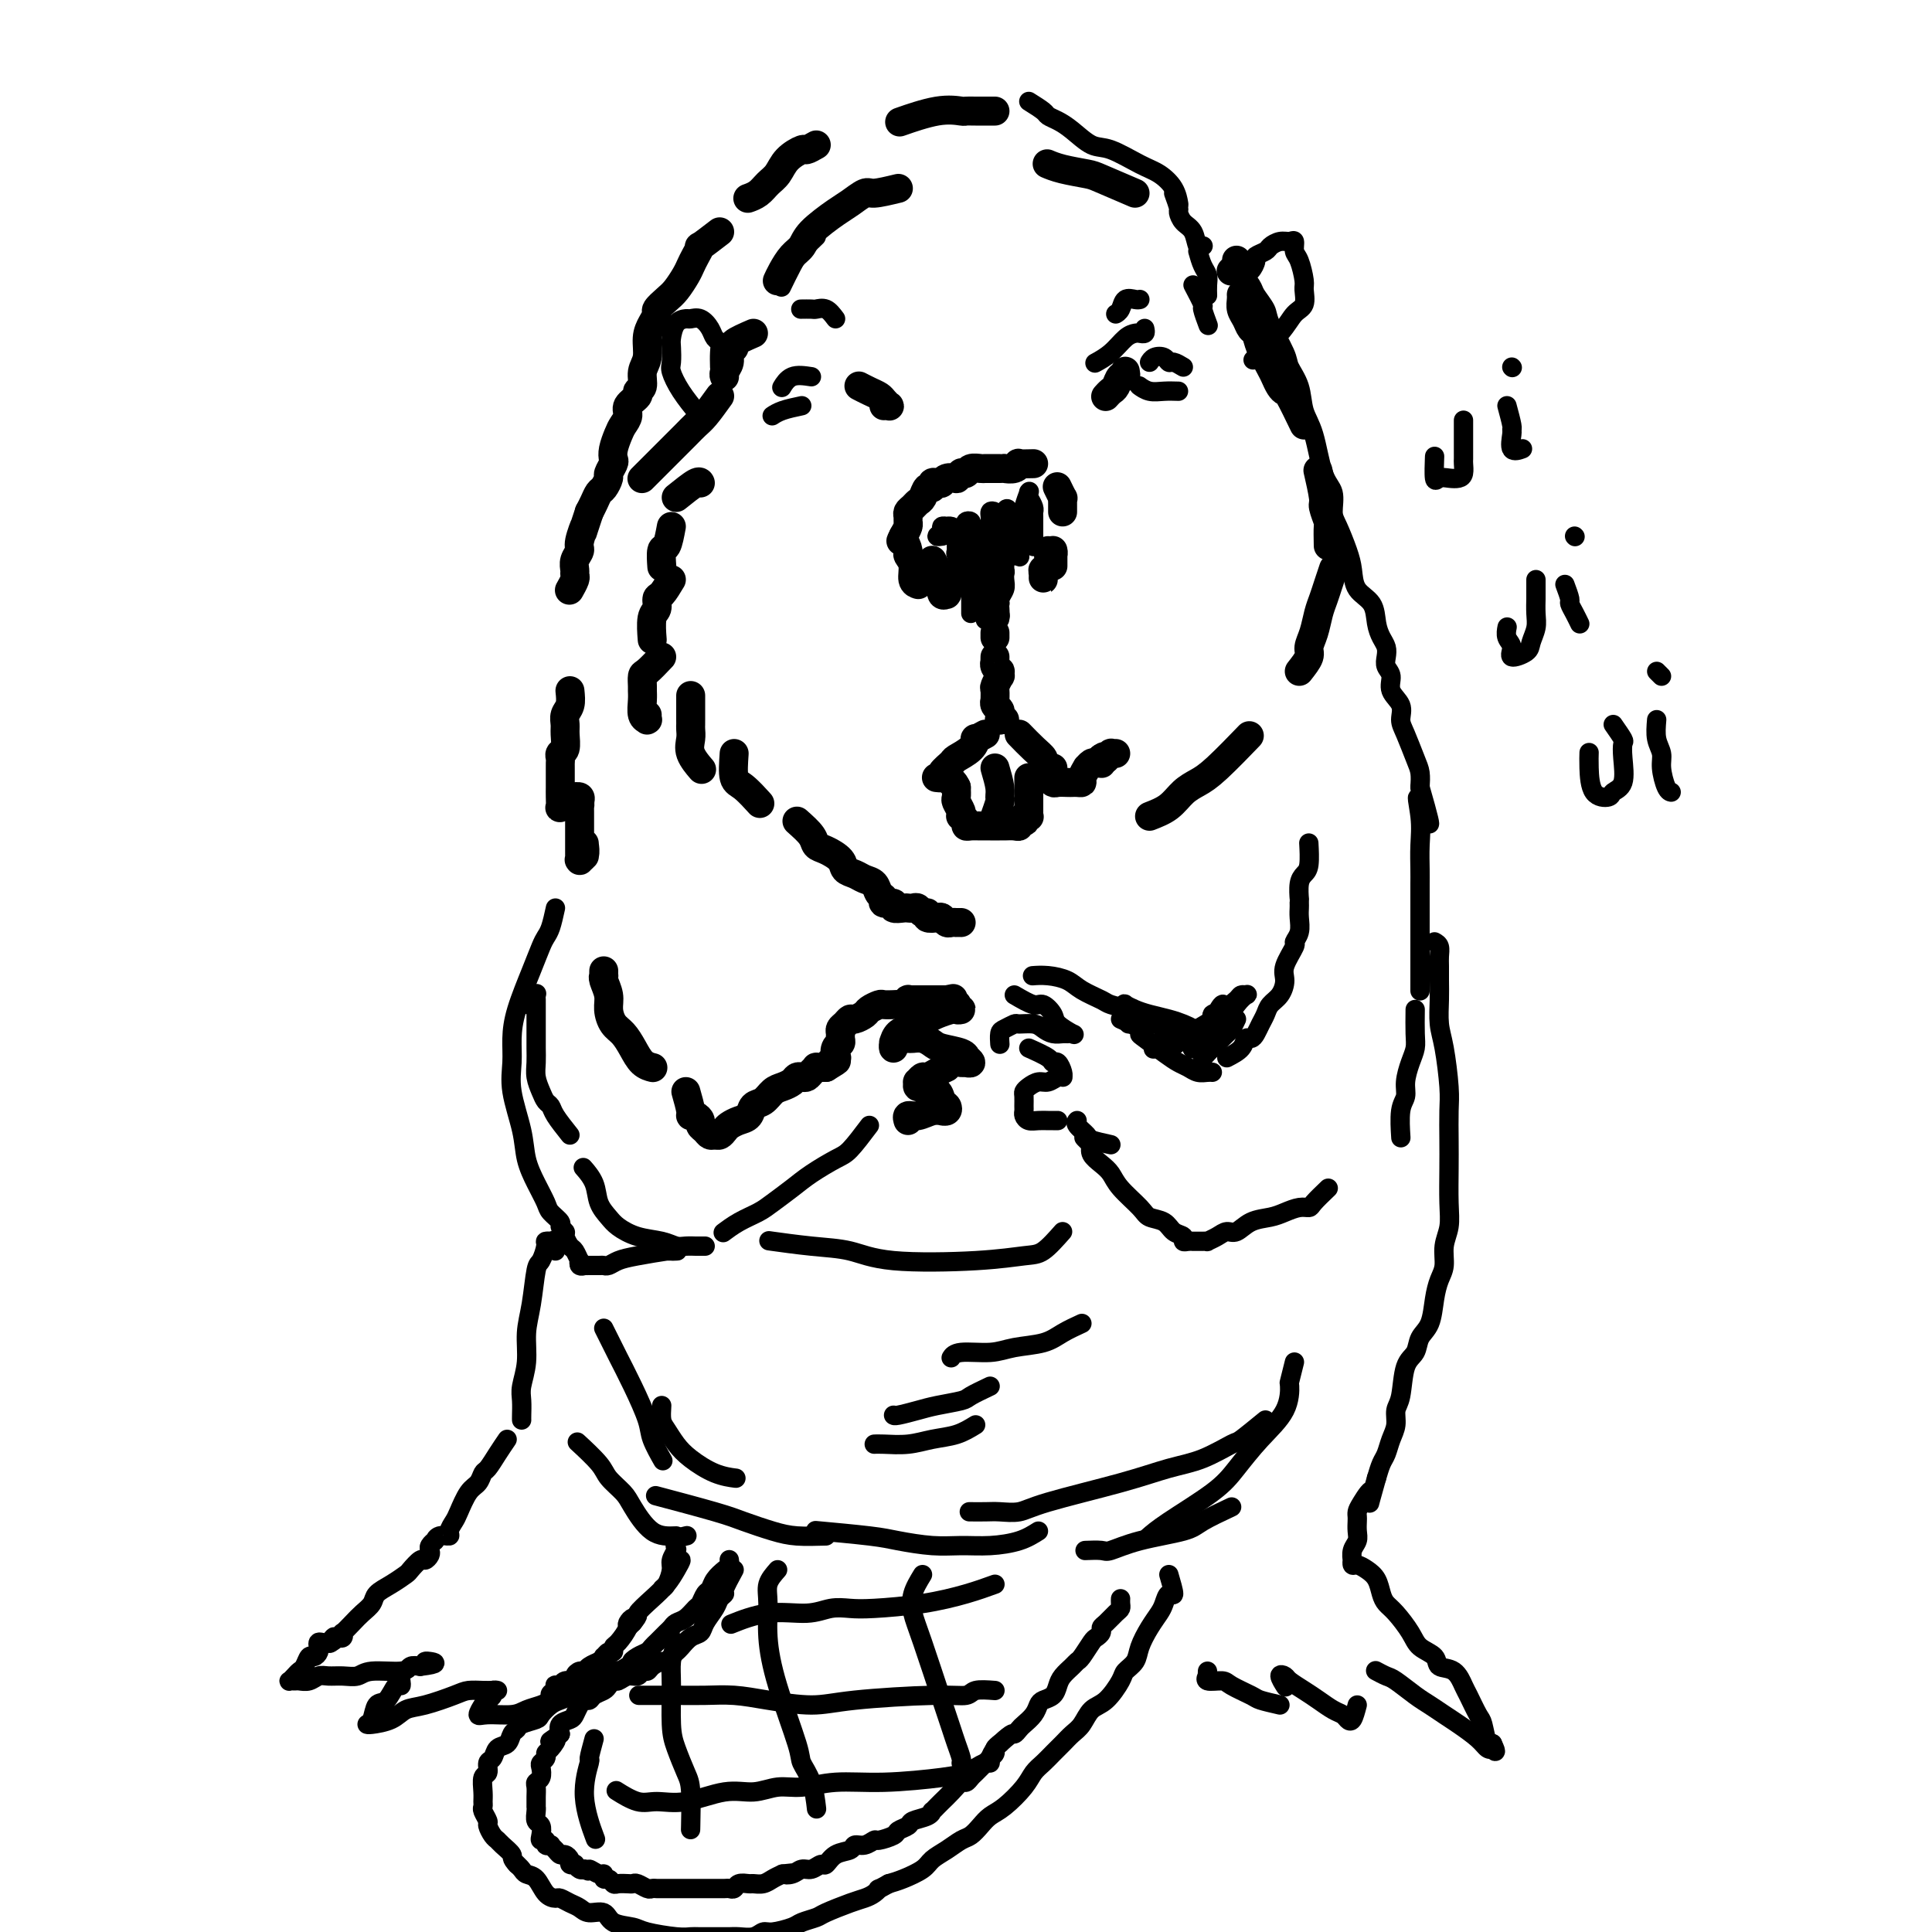 <svg viewBox='0 0 400 400' version='1.1' xmlns='http://www.w3.org/2000/svg' xmlns:xlink='http://www.w3.org/1999/xlink'><g fill='none' stroke='#000000' stroke-width='6' stroke-linecap='round' stroke-linejoin='round'><path d='M233,77c-0.024,-0.128 -0.048,-0.256 0,0c0.048,0.256 0.167,0.895 0,1c-0.167,0.105 -0.619,-0.326 -1,0c-0.381,0.326 -0.690,1.407 -1,2c-0.310,0.593 -0.622,0.698 -1,1c-0.378,0.302 -0.822,0.801 -1,1c-0.178,0.199 -0.089,0.100 0,0'/><path d='M183,84c0.397,-0.024 0.794,-0.048 1,0c0.206,0.048 0.219,0.167 0,0c-0.219,-0.167 -0.672,-0.619 -1,-1c-0.328,-0.381 -0.531,-0.690 -1,-1c-0.469,-0.310 -1.203,-0.622 -2,-1c-0.797,-0.378 -1.656,-0.822 -2,-1c-0.344,-0.178 -0.172,-0.089 0,0'/><path d='M220,106c-0.002,-0.344 -0.004,-0.688 0,-1c0.004,-0.312 0.015,-0.592 0,-1c-0.015,-0.408 -0.056,-0.944 0,-1c0.056,-0.056 0.207,0.370 0,0c-0.207,-0.370 -0.774,-1.534 -1,-2c-0.226,-0.466 -0.113,-0.233 0,0'/><path d='M214,96c-1.282,0.030 -2.563,0.061 -3,0c-0.437,-0.061 -0.029,-0.212 0,0c0.029,0.212 -0.320,0.789 -1,1c-0.680,0.211 -1.692,0.056 -2,0c-0.308,-0.056 0.087,-0.015 0,0c-0.087,0.015 -0.657,0.003 -1,0c-0.343,-0.003 -0.459,0.003 -1,0c-0.541,-0.003 -1.508,-0.015 -2,0c-0.492,0.015 -0.509,0.055 -1,0c-0.491,-0.055 -1.456,-0.207 -2,0c-0.544,0.207 -0.666,0.774 -1,1c-0.334,0.226 -0.881,0.112 -1,0c-0.119,-0.112 0.189,-0.223 0,0c-0.189,0.223 -0.877,0.778 -1,1c-0.123,0.222 0.317,0.111 0,0c-0.317,-0.111 -1.391,-0.222 -2,0c-0.609,0.222 -0.755,0.776 -1,1c-0.245,0.224 -0.590,0.119 -1,0c-0.410,-0.119 -0.883,-0.253 -1,0c-0.117,0.253 0.124,0.894 0,1c-0.124,0.106 -0.611,-0.322 -1,0c-0.389,0.322 -0.678,1.396 -1,2c-0.322,0.604 -0.675,0.739 -1,1c-0.325,0.261 -0.622,0.646 -1,1c-0.378,0.354 -0.836,0.675 -1,1c-0.164,0.325 -0.034,0.654 0,1c0.034,0.346 -0.029,0.708 0,1c0.029,0.292 0.151,0.512 0,1c-0.151,0.488 -0.576,1.244 -1,2'/><path d='M187,111c-0.839,1.663 -0.436,0.820 0,1c0.436,0.180 0.905,1.383 1,2c0.095,0.617 -0.185,0.649 0,1c0.185,0.351 0.833,1.022 1,2c0.167,0.978 -0.147,2.263 0,3c0.147,0.737 0.756,0.925 1,1c0.244,0.075 0.122,0.038 0,0'/><path d='M193,116c0.445,0.861 0.890,1.722 1,2c0.110,0.278 -0.114,-0.027 0,0c0.114,0.027 0.566,0.386 1,1c0.434,0.614 0.849,1.485 1,2c0.151,0.515 0.037,0.676 0,1c-0.037,0.324 0.004,0.811 0,1c-0.004,0.189 -0.053,0.080 0,0c0.053,-0.080 0.209,-0.130 0,0c-0.209,0.130 -0.784,0.441 -1,0c-0.216,-0.441 -0.072,-1.635 0,-2c0.072,-0.365 0.071,0.098 0,0c-0.071,-0.098 -0.211,-0.757 0,-1c0.211,-0.243 0.775,-0.069 1,0c0.225,0.069 0.113,0.035 0,0'/><path d='M217,114c0.113,1.149 0.226,2.298 0,3c-0.226,0.702 -0.793,0.956 -1,1c-0.207,0.044 -0.056,-0.121 0,0c0.056,0.121 0.018,0.528 0,1c-0.018,0.472 -0.015,1.010 0,1c0.015,-0.010 0.043,-0.567 0,-1c-0.043,-0.433 -0.155,-0.743 0,-1c0.155,-0.257 0.577,-0.462 1,-1c0.423,-0.538 0.845,-1.410 1,-2c0.155,-0.590 0.041,-0.897 0,-1c-0.041,-0.103 -0.011,-0.003 0,0c0.011,0.003 0.003,-0.092 0,0c-0.003,0.092 -0.001,0.371 0,1c0.001,0.629 0.000,1.608 0,2c-0.000,0.392 -0.000,0.196 0,0'/><path d='M206,131c0.000,0.417 0.000,0.833 0,1c0.000,0.167 0.000,0.083 0,0'/><path d='M206,136c-0.008,0.444 -0.016,0.888 0,1c0.016,0.112 0.057,-0.109 0,0c-0.057,0.109 -0.210,0.549 0,1c0.210,0.451 0.785,0.912 1,1c0.215,0.088 0.072,-0.199 0,0c-0.072,0.199 -0.072,0.884 0,1c0.072,0.116 0.216,-0.338 0,0c-0.216,0.338 -0.791,1.467 -1,2c-0.209,0.533 -0.052,0.471 0,1c0.052,0.529 -0.000,1.648 0,2c0.000,0.352 0.053,-0.064 0,0c-0.053,0.064 -0.210,0.609 0,1c0.210,0.391 0.789,0.626 1,1c0.211,0.374 0.056,0.885 0,1c-0.056,0.115 -0.011,-0.165 0,0c0.011,0.165 -0.011,0.776 0,1c0.011,0.224 0.054,0.060 0,0c-0.054,-0.060 -0.207,-0.016 0,0c0.207,0.016 0.773,0.005 1,0c0.227,-0.005 0.113,-0.002 0,0'/><path d='M211,152c1.033,1.064 2.065,2.127 3,3c0.935,0.873 1.771,1.554 2,2c0.229,0.446 -0.149,0.655 0,1c0.149,0.345 0.823,0.824 1,1c0.177,0.176 -0.145,0.047 0,0c0.145,-0.047 0.756,-0.014 1,0c0.244,0.014 0.122,0.007 0,0'/><path d='M204,152c-0.852,0.468 -1.704,0.936 -2,1c-0.296,0.064 -0.034,-0.278 0,0c0.034,0.278 -0.158,1.174 -1,2c-0.842,0.826 -2.334,1.580 -3,2c-0.666,0.420 -0.504,0.505 -1,1c-0.496,0.495 -1.648,1.401 -2,2c-0.352,0.599 0.098,0.892 0,1c-0.098,0.108 -0.742,0.031 -1,0c-0.258,-0.031 -0.129,-0.015 0,0'/><path d='M213,161c-0.000,1.602 -0.000,3.203 0,4c0.000,0.797 0.001,0.788 0,1c-0.001,0.212 -0.004,0.644 0,1c0.004,0.356 0.015,0.635 0,1c-0.015,0.365 -0.055,0.816 0,1c0.055,0.184 0.207,0.101 0,0c-0.207,-0.101 -0.773,-0.219 -1,0c-0.227,0.219 -0.115,0.777 0,1c0.115,0.223 0.234,0.112 0,0c-0.234,-0.112 -0.822,-0.226 -1,0c-0.178,0.226 0.054,0.793 0,1c-0.054,0.207 -0.395,0.056 -1,0c-0.605,-0.056 -1.474,-0.015 -2,0c-0.526,0.015 -0.708,0.004 -1,0c-0.292,-0.004 -0.695,-0.000 -1,0c-0.305,0.000 -0.511,-0.003 -1,0c-0.489,0.003 -1.259,0.011 -2,0c-0.741,-0.011 -1.453,-0.041 -2,0c-0.547,0.041 -0.930,0.153 -1,0c-0.070,-0.153 0.174,-0.570 0,-1c-0.174,-0.430 -0.765,-0.874 -1,-1c-0.235,-0.126 -0.116,0.066 0,0c0.116,-0.066 0.227,-0.389 0,-1c-0.227,-0.611 -0.792,-1.511 -1,-2c-0.208,-0.489 -0.059,-0.568 0,-1c0.059,-0.432 0.030,-1.216 0,-2'/><path d='M198,163c-0.689,-1.467 -0.911,-1.133 -1,-1c-0.089,0.133 -0.044,0.067 0,0'/><path d='M206,159c0.431,1.470 0.861,2.941 1,4c0.139,1.059 -0.014,1.707 0,2c0.014,0.293 0.196,0.233 0,1c-0.196,0.767 -0.770,2.362 -1,3c-0.230,0.638 -0.115,0.319 0,0'/><path d='M216,159c0.416,0.837 0.831,1.674 1,2c0.169,0.326 0.090,0.140 0,0c-0.090,-0.140 -0.193,-0.234 0,0c0.193,0.234 0.681,0.795 1,1c0.319,0.205 0.468,0.056 1,0c0.532,-0.056 1.448,-0.017 2,0c0.552,0.017 0.740,0.011 1,0c0.260,-0.011 0.591,-0.026 1,0c0.409,0.026 0.897,0.094 1,0c0.103,-0.094 -0.180,-0.351 0,-1c0.180,-0.649 0.823,-1.691 1,-2c0.177,-0.309 -0.110,0.114 0,0c0.110,-0.114 0.618,-0.765 1,-1c0.382,-0.235 0.639,-0.053 1,0c0.361,0.053 0.828,-0.024 1,0c0.172,0.024 0.049,0.150 0,0c-0.049,-0.150 -0.025,-0.575 0,-1'/><path d='M228,157c0.863,-0.790 1.019,-0.264 1,0c-0.019,0.264 -0.215,0.267 0,0c0.215,-0.267 0.841,-0.804 1,-1c0.159,-0.196 -0.150,-0.053 0,0c0.150,0.053 0.757,0.015 1,0c0.243,-0.015 0.121,-0.008 0,0'/><path d='M238,169c1.422,-0.555 2.844,-1.109 4,-2c1.156,-0.891 2.044,-2.117 3,-3c0.956,-0.883 1.978,-1.422 3,-2c1.022,-0.578 2.044,-1.194 4,-3c1.956,-1.806 4.844,-4.802 6,-6c1.156,-1.198 0.578,-0.599 0,0'/><path d='M269,139c0.869,-1.105 1.739,-2.210 2,-3c0.261,-0.790 -0.085,-1.264 0,-2c0.085,-0.736 0.601,-1.735 1,-3c0.399,-1.265 0.682,-2.795 1,-4c0.318,-1.205 0.673,-2.086 1,-3c0.327,-0.914 0.627,-1.861 1,-3c0.373,-1.139 0.821,-2.468 1,-3c0.179,-0.532 0.090,-0.266 0,0'/><path d='M275,113c-0.032,-1.663 -0.065,-3.326 0,-4c0.065,-0.674 0.227,-0.360 0,-1c-0.227,-0.640 -0.844,-2.233 -1,-3c-0.156,-0.767 0.150,-0.706 0,-2c-0.150,-1.294 -0.757,-3.941 -1,-5c-0.243,-1.059 -0.121,-0.529 0,0'/><path d='M270,88c-1.178,-2.439 -2.356,-4.878 -3,-6c-0.644,-1.122 -0.754,-0.926 -1,-1c-0.246,-0.074 -0.629,-0.419 -1,-1c-0.371,-0.581 -0.729,-1.398 -1,-2c-0.271,-0.602 -0.454,-0.991 -1,-2c-0.546,-1.009 -1.457,-2.640 -2,-4c-0.543,-1.360 -0.720,-2.448 -1,-3c-0.280,-0.552 -0.663,-0.568 -1,-1c-0.337,-0.432 -0.626,-1.279 -1,-2c-0.374,-0.721 -0.832,-1.317 -1,-2c-0.168,-0.683 -0.045,-1.453 0,-2c0.045,-0.547 0.013,-0.871 0,-1c-0.013,-0.129 -0.006,-0.065 0,0'/><path d='M256,54c0.008,-0.121 0.016,-0.242 0,0c-0.016,0.242 -0.056,0.848 0,1c0.056,0.152 0.207,-0.152 0,0c-0.207,0.152 -0.774,0.758 -1,1c-0.226,0.242 -0.113,0.121 0,0'/><path d='M235,40c-2.746,-1.177 -5.493,-2.354 -7,-3c-1.507,-0.646 -1.775,-0.761 -3,-1c-1.225,-0.239 -3.407,-0.603 -5,-1c-1.593,-0.397 -2.598,-0.828 -3,-1c-0.402,-0.172 -0.201,-0.086 0,0'/><path d='M186,39c-1.963,0.474 -3.927,0.949 -5,1c-1.073,0.051 -1.256,-0.320 -2,0c-0.744,0.320 -2.047,1.331 -3,2c-0.953,0.669 -1.554,0.998 -3,2c-1.446,1.002 -3.736,2.679 -5,4c-1.264,1.321 -1.502,2.288 -2,3c-0.498,0.712 -1.257,1.170 -2,2c-0.743,0.830 -1.469,2.031 -2,3c-0.531,0.969 -0.866,1.705 -1,2c-0.134,0.295 -0.067,0.147 0,0'/><path d='M156,69c-1.723,0.750 -3.446,1.500 -4,2c-0.554,0.500 0.062,0.751 0,1c-0.062,0.249 -0.801,0.498 -1,1c-0.199,0.502 0.143,1.258 0,2c-0.143,0.742 -0.769,1.469 -1,2c-0.231,0.531 -0.066,0.866 0,1c0.066,0.134 0.033,0.067 0,0'/><path d='M149,82c-1.081,1.504 -2.162,3.007 -3,4c-0.838,0.993 -1.433,1.474 -2,2c-0.567,0.526 -1.107,1.096 -2,2c-0.893,0.904 -2.138,2.141 -3,3c-0.862,0.859 -1.342,1.341 -2,2c-0.658,0.659 -1.496,1.496 -2,2c-0.504,0.504 -0.674,0.674 -1,1c-0.326,0.326 -0.807,0.807 -1,1c-0.193,0.193 -0.096,0.096 0,0'/><path d='M140,103c1.578,-1.267 3.156,-2.533 4,-3c0.844,-0.467 0.956,-0.133 1,0c0.044,0.133 0.022,0.067 0,0'/><path d='M139,109c-0.310,1.667 -0.619,3.333 -1,4c-0.381,0.667 -0.833,0.333 -1,1c-0.167,0.667 -0.048,2.333 0,3c0.048,0.667 0.024,0.333 0,0'/><path d='M139,120c-0.724,1.208 -1.448,2.415 -2,3c-0.552,0.585 -0.932,0.546 -1,1c-0.068,0.454 0.178,1.400 0,2c-0.178,0.600 -0.779,0.854 -1,2c-0.221,1.146 -0.063,3.185 0,4c0.063,0.815 0.032,0.408 0,0'/><path d='M137,136c-1.155,1.210 -2.309,2.420 -3,3c-0.691,0.580 -0.918,0.530 -1,1c-0.082,0.470 -0.018,1.461 0,2c0.018,0.539 -0.009,0.628 0,1c0.009,0.372 0.055,1.029 0,2c-0.055,0.971 -0.211,2.256 0,3c0.211,0.744 0.789,0.945 1,1c0.211,0.055 0.057,-0.037 0,0c-0.057,0.037 -0.015,0.202 0,0c0.015,-0.202 0.004,-0.772 0,-1c-0.004,-0.228 -0.002,-0.114 0,0'/><path d='M143,144c-0.001,2.019 -0.002,4.038 0,5c0.002,0.962 0.008,0.868 0,1c-0.008,0.132 -0.030,0.491 0,1c0.030,0.509 0.111,1.167 0,2c-0.111,0.833 -0.415,1.840 0,3c0.415,1.160 1.547,2.474 2,3c0.453,0.526 0.226,0.263 0,0'/><path d='M152,156c-0.137,1.976 -0.274,3.952 0,5c0.274,1.048 0.958,1.167 2,2c1.042,0.833 2.440,2.381 3,3c0.560,0.619 0.280,0.310 0,0'/><path d='M165,170c1.192,1.059 2.384,2.119 3,3c0.616,0.881 0.654,1.584 1,2c0.346,0.416 0.998,0.546 2,1c1.002,0.454 2.352,1.234 3,2c0.648,0.766 0.593,1.519 1,2c0.407,0.481 1.276,0.692 2,1c0.724,0.308 1.302,0.714 2,1c0.698,0.286 1.516,0.454 2,1c0.484,0.546 0.636,1.471 1,2c0.364,0.529 0.942,0.664 1,1c0.058,0.336 -0.402,0.875 0,1c0.402,0.125 1.666,-0.162 2,0c0.334,0.162 -0.261,0.774 0,1c0.261,0.226 1.379,0.064 2,0c0.621,-0.064 0.745,-0.032 1,0c0.255,0.032 0.641,0.065 1,0c0.359,-0.065 0.691,-0.227 1,0c0.309,0.227 0.593,0.845 1,1c0.407,0.155 0.935,-0.151 1,0c0.065,0.151 -0.334,0.758 0,1c0.334,0.242 1.400,0.117 2,0c0.600,-0.117 0.734,-0.228 1,0c0.266,0.228 0.663,0.793 1,1c0.337,0.207 0.612,0.055 1,0c0.388,-0.055 0.887,-0.015 1,0c0.113,0.015 -0.162,0.004 0,0c0.162,-0.004 0.761,-0.001 1,0c0.239,0.001 0.120,0.001 0,0'/><path d='M206,23c-1.469,0.004 -2.938,0.009 -4,0c-1.062,-0.009 -1.718,-0.030 -2,0c-0.282,0.030 -0.189,0.111 -1,0c-0.811,-0.111 -2.526,-0.415 -5,0c-2.474,0.415 -5.707,1.547 -7,2c-1.293,0.453 -0.647,0.226 0,0'/><path d='M169,30c-0.810,0.462 -1.621,0.925 -2,1c-0.379,0.075 -0.328,-0.236 -1,0c-0.672,0.236 -2.068,1.020 -3,2c-0.932,0.980 -1.399,2.158 -2,3c-0.601,0.842 -1.336,1.349 -2,2c-0.664,0.651 -1.256,1.444 -2,2c-0.744,0.556 -1.641,0.873 -2,1c-0.359,0.127 -0.179,0.063 0,0'/><path d='M149,48c-1.714,1.315 -3.428,2.630 -4,3c-0.572,0.370 -0.002,-0.207 0,0c0.002,0.207 -0.565,1.196 -1,2c-0.435,0.804 -0.737,1.424 -1,2c-0.263,0.576 -0.486,1.109 -1,2c-0.514,0.891 -1.317,2.139 -2,3c-0.683,0.861 -1.245,1.335 -2,2c-0.755,0.665 -1.704,1.522 -2,2c-0.296,0.478 0.060,0.578 0,1c-0.060,0.422 -0.537,1.167 -1,2c-0.463,0.833 -0.913,1.753 -1,3c-0.087,1.247 0.189,2.820 0,4c-0.189,1.180 -0.843,1.968 -1,3c-0.157,1.032 0.183,2.307 0,3c-0.183,0.693 -0.889,0.805 -1,1c-0.111,0.195 0.374,0.474 0,1c-0.374,0.526 -1.606,1.299 -2,2c-0.394,0.701 0.052,1.330 0,2c-0.052,0.670 -0.601,1.383 -1,2c-0.399,0.617 -0.647,1.139 -1,2c-0.353,0.861 -0.812,2.061 -1,3c-0.188,0.939 -0.106,1.618 0,2c0.106,0.382 0.236,0.469 0,1c-0.236,0.531 -0.837,1.507 -1,2c-0.163,0.493 0.111,0.502 0,1c-0.111,0.498 -0.607,1.484 -1,2c-0.393,0.516 -0.683,0.562 -1,1c-0.317,0.438 -0.662,1.268 -1,2c-0.338,0.732 -0.669,1.366 -1,2'/><path d='M122,106c-2.327,7.021 -1.145,3.573 -1,3c0.145,-0.573 -0.746,1.731 -1,3c-0.254,1.269 0.129,1.505 0,2c-0.129,0.495 -0.770,1.250 -1,2c-0.230,0.750 -0.048,1.494 0,2c0.048,0.506 -0.039,0.775 0,1c0.039,0.225 0.203,0.407 0,1c-0.203,0.593 -0.772,1.598 -1,2c-0.228,0.402 -0.114,0.201 0,0'/><path d='M118,143c0.114,1.092 0.228,2.184 0,3c-0.228,0.816 -0.797,1.356 -1,2c-0.203,0.644 -0.040,1.391 0,2c0.040,0.609 -0.042,1.081 0,2c0.042,0.919 0.207,2.287 0,3c-0.207,0.713 -0.788,0.771 -1,1c-0.212,0.229 -0.057,0.628 0,1c0.057,0.372 0.015,0.718 0,1c-0.015,0.282 -0.004,0.500 0,1c0.004,0.500 -0.000,1.284 0,2c0.000,0.716 0.004,1.366 0,2c-0.004,0.634 -0.016,1.252 0,2c0.016,0.748 0.061,1.626 0,2c-0.061,0.374 -0.227,0.244 0,0c0.227,-0.244 0.848,-0.601 1,-1c0.152,-0.399 -0.165,-0.839 0,-1c0.165,-0.161 0.814,-0.043 1,0c0.186,0.043 -0.090,0.012 0,0c0.090,-0.012 0.545,-0.006 1,0'/><path d='M119,165c0.405,0.012 -0.083,0.042 0,0c0.083,-0.042 0.738,-0.155 1,0c0.262,0.155 0.131,0.577 0,1'/><path d='M120,166c0.155,0.393 0.041,0.875 0,1c-0.041,0.125 -0.011,-0.108 0,0c0.011,0.108 0.003,0.558 0,1c-0.003,0.442 -0.001,0.875 0,2c0.001,1.125 -0.001,2.943 0,4c0.001,1.057 0.004,1.353 0,2c-0.004,0.647 -0.015,1.645 0,2c0.015,0.355 0.057,0.069 0,0c-0.057,-0.069 -0.211,0.080 0,0c0.211,-0.080 0.789,-0.389 1,-1c0.211,-0.611 0.057,-1.525 0,-2c-0.057,-0.475 -0.015,-0.513 0,0c0.015,0.513 0.004,1.575 0,2c-0.004,0.425 -0.002,0.212 0,0'/><path d='M125,201c-0.008,0.434 -0.017,0.867 0,1c0.017,0.133 0.059,-0.035 0,0c-0.059,0.035 -0.220,0.274 0,1c0.220,0.726 0.822,1.940 1,3c0.178,1.060 -0.066,1.965 0,3c0.066,1.035 0.442,2.200 1,3c0.558,0.800 1.299,1.234 2,2c0.701,0.766 1.363,1.865 2,3c0.637,1.135 1.248,2.306 2,3c0.752,0.694 1.643,0.913 2,1c0.357,0.087 0.178,0.044 0,0'/><path d='M142,226c0.444,1.571 0.889,3.142 1,4c0.111,0.858 -0.111,1.003 0,1c0.111,-0.003 0.554,-0.155 1,0c0.446,0.155 0.893,0.616 1,1c0.107,0.384 -0.126,0.692 0,1c0.126,0.308 0.611,0.615 1,1c0.389,0.385 0.681,0.846 1,1c0.319,0.154 0.666,-0.001 1,0c0.334,0.001 0.657,0.156 1,0c0.343,-0.156 0.707,-0.623 1,-1c0.293,-0.377 0.515,-0.663 1,-1c0.485,-0.337 1.232,-0.724 2,-1c0.768,-0.276 1.556,-0.441 2,-1c0.444,-0.559 0.542,-1.512 1,-2c0.458,-0.488 1.274,-0.513 2,-1c0.726,-0.487 1.360,-1.437 2,-2c0.640,-0.563 1.285,-0.739 2,-1c0.715,-0.261 1.501,-0.609 2,-1c0.499,-0.391 0.712,-0.827 1,-1c0.288,-0.173 0.650,-0.085 1,0c0.350,0.085 0.686,0.166 1,0c0.314,-0.166 0.605,-0.580 1,-1c0.395,-0.420 0.894,-0.844 1,-1c0.106,-0.156 -0.182,-0.042 0,0c0.182,0.042 0.832,0.011 1,0c0.168,-0.011 -0.147,-0.003 0,0c0.147,0.003 0.756,0.001 1,0c0.244,-0.001 0.122,-0.000 0,0'/><path d='M171,221c3.880,-2.324 1.579,-1.133 1,-1c-0.579,0.133 0.563,-0.790 1,-1c0.437,-0.210 0.170,0.295 0,0c-0.170,-0.295 -0.242,-1.388 0,-2c0.242,-0.612 0.800,-0.741 1,-1c0.200,-0.259 0.043,-0.648 0,-1c-0.043,-0.352 0.029,-0.668 0,-1c-0.029,-0.332 -0.158,-0.680 0,-1c0.158,-0.320 0.605,-0.610 1,-1c0.395,-0.390 0.740,-0.879 1,-1c0.260,-0.121 0.436,0.125 1,0c0.564,-0.125 1.517,-0.622 2,-1c0.483,-0.378 0.497,-0.637 1,-1c0.503,-0.363 1.497,-0.828 2,-1c0.503,-0.172 0.517,-0.050 1,0c0.483,0.050 1.435,0.027 2,0c0.565,-0.027 0.743,-0.060 1,0c0.257,0.060 0.594,0.212 1,0c0.406,-0.212 0.882,-0.789 1,-1c0.118,-0.211 -0.123,-0.057 0,0c0.123,0.057 0.610,0.015 1,0c0.390,-0.015 0.682,-0.004 1,0c0.318,0.004 0.662,0.001 1,0c0.338,-0.001 0.669,-0.000 1,0c0.331,0.000 0.663,0.000 1,0c0.337,-0.000 0.678,-0.000 1,0c0.322,0.000 0.625,0.000 1,0c0.375,-0.000 0.821,-0.000 1,0c0.179,0.000 0.089,0.000 0,0'/><path d='M196,207c3.029,-0.603 0.602,-0.110 0,0c-0.602,0.110 0.622,-0.163 1,0c0.378,0.163 -0.090,0.762 0,1c0.090,0.238 0.738,0.116 1,0c0.262,-0.116 0.137,-0.227 0,0c-0.137,0.227 -0.287,0.792 0,1c0.287,0.208 1.009,0.059 1,0c-0.009,-0.059 -0.751,-0.027 -1,0c-0.249,0.027 -0.006,0.049 0,0c0.006,-0.049 -0.225,-0.167 -1,0c-0.775,0.167 -2.095,0.621 -3,1c-0.905,0.379 -1.395,0.682 -2,1c-0.605,0.318 -1.325,0.650 -2,1c-0.675,0.350 -1.305,0.717 -2,1c-0.695,0.283 -1.454,0.482 -2,1c-0.546,0.518 -0.878,1.355 -1,2c-0.122,0.645 -0.033,1.097 0,1c0.033,-0.097 0.009,-0.742 0,-1c-0.009,-0.258 -0.005,-0.129 0,0'/><path d='M186,215c0.779,-0.006 1.557,-0.013 2,0c0.443,0.013 0.549,0.045 1,0c0.451,-0.045 1.245,-0.166 2,0c0.755,0.166 1.469,0.618 2,1c0.531,0.382 0.879,0.695 2,1c1.121,0.305 3.014,0.604 4,1c0.986,0.396 1.064,0.891 1,1c-0.064,0.109 -0.270,-0.167 0,0c0.270,0.167 1.014,0.777 1,1c-0.014,0.223 -0.787,0.060 -1,0c-0.213,-0.060 0.135,-0.016 0,0c-0.135,0.016 -0.753,0.005 -1,0c-0.247,-0.005 -0.124,-0.002 0,0'/><path d='M196,221c-0.641,0.301 -1.282,0.601 -2,1c-0.718,0.399 -1.514,0.896 -2,1c-0.486,0.104 -0.663,-0.183 -1,0c-0.337,0.183 -0.834,0.838 -1,1c-0.166,0.162 0.001,-0.169 0,0c-0.001,0.169 -0.169,0.837 0,1c0.169,0.163 0.676,-0.178 1,0c0.324,0.178 0.466,0.875 1,1c0.534,0.125 1.459,-0.320 2,0c0.541,0.320 0.696,1.407 1,2c0.304,0.593 0.756,0.694 1,1c0.244,0.306 0.280,0.818 0,1c-0.280,0.182 -0.878,0.034 -1,0c-0.122,-0.034 0.230,0.047 0,0c-0.230,-0.047 -1.042,-0.223 -2,0c-0.958,0.223 -2.061,0.843 -3,1c-0.939,0.157 -1.714,-0.150 -2,0c-0.286,0.150 -0.082,0.757 0,1c0.082,0.243 0.041,0.121 0,0'/></g>
<g fill='none' stroke='#000000' stroke-width='4' stroke-linecap='round' stroke-linejoin='round'><path d='M234,209c-1.568,-0.356 -3.136,-0.712 -4,-1c-0.864,-0.288 -1.023,-0.508 -2,-1c-0.977,-0.492 -2.770,-1.256 -4,-2c-1.230,-0.744 -1.897,-1.467 -3,-2c-1.103,-0.533 -2.643,-0.874 -4,-1c-1.357,-0.126 -2.531,-0.036 -3,0c-0.469,0.036 -0.235,0.018 0,0'/><path d='M210,206c1.523,0.894 3.046,1.788 4,2c0.954,0.212 1.339,-0.259 2,0c0.661,0.259 1.600,1.246 2,2c0.400,0.754 0.263,1.274 1,2c0.737,0.726 2.349,1.659 3,2c0.651,0.341 0.340,0.088 0,0c-0.340,-0.088 -0.709,-0.013 -1,0c-0.291,0.013 -0.506,-0.035 -1,0c-0.494,0.035 -1.269,0.152 -2,0c-0.731,-0.152 -1.418,-0.573 -2,-1c-0.582,-0.427 -1.060,-0.859 -2,-1c-0.940,-0.141 -2.343,0.008 -3,0c-0.657,-0.008 -0.568,-0.173 -1,0c-0.432,0.173 -1.384,0.686 -2,1c-0.616,0.314 -0.897,0.431 -1,1c-0.103,0.569 -0.030,1.591 0,2c0.030,0.409 0.015,0.204 0,0'/><path d='M213,217c1.600,0.718 3.199,1.436 4,2c0.801,0.564 0.803,0.974 1,1c0.197,0.026 0.589,-0.333 1,0c0.411,0.333 0.840,1.356 1,2c0.160,0.644 0.051,0.909 0,1c-0.051,0.091 -0.044,0.010 0,0c0.044,-0.010 0.124,0.053 0,0c-0.124,-0.053 -0.454,-0.221 -1,0c-0.546,0.221 -1.309,0.832 -2,1c-0.691,0.168 -1.310,-0.106 -2,0c-0.690,0.106 -1.453,0.592 -2,1c-0.547,0.408 -0.879,0.739 -1,1c-0.121,0.261 -0.030,0.452 0,1c0.030,0.548 -0.000,1.453 0,2c0.000,0.547 0.031,0.735 0,1c-0.031,0.265 -0.125,0.607 0,1c0.125,0.393 0.468,0.837 1,1c0.532,0.163 1.253,0.044 2,0c0.747,-0.044 1.520,-0.012 2,0c0.480,0.012 0.668,0.003 1,0c0.332,-0.003 0.809,-0.001 1,0c0.191,0.001 0.095,0.000 0,0'/><path d='M232,211c1.694,0.742 3.388,1.484 4,2c0.612,0.516 0.142,0.806 0,1c-0.142,0.194 0.045,0.290 1,1c0.955,0.710 2.679,2.032 4,3c1.321,0.968 2.238,1.580 3,2c0.762,0.420 1.367,0.649 2,1c0.633,0.351 1.293,0.826 2,1c0.707,0.174 1.459,0.047 2,0c0.541,-0.047 0.869,-0.013 1,0c0.131,0.013 0.066,0.007 0,0'/><path d='M254,219c1.179,-0.614 2.357,-1.228 3,-2c0.643,-0.772 0.750,-1.701 1,-2c0.250,-0.299 0.643,0.033 1,0c0.357,-0.033 0.676,-0.431 1,-1c0.324,-0.569 0.651,-1.311 1,-2c0.349,-0.689 0.718,-1.327 1,-2c0.282,-0.673 0.476,-1.382 1,-2c0.524,-0.618 1.379,-1.145 2,-2c0.621,-0.855 1.007,-2.038 1,-3c-0.007,-0.962 -0.408,-1.703 0,-3c0.408,-1.297 1.626,-3.149 2,-4c0.374,-0.851 -0.096,-0.700 0,-1c0.096,-0.300 0.758,-1.052 1,-2c0.242,-0.948 0.065,-2.094 0,-3c-0.065,-0.906 -0.018,-1.573 0,-2c0.018,-0.427 0.008,-0.615 0,-1c-0.008,-0.385 -0.012,-0.968 0,-1c0.012,-0.032 0.042,0.488 0,0c-0.042,-0.488 -0.155,-1.984 0,-3c0.155,-1.016 0.578,-1.551 1,-2c0.422,-0.449 0.844,-0.813 1,-2c0.156,-1.187 0.044,-3.196 0,-4c-0.044,-0.804 -0.022,-0.402 0,0'/><path d='M256,55c1.214,1.543 2.427,3.085 3,4c0.573,0.915 0.505,1.202 1,2c0.495,0.798 1.551,2.105 2,3c0.449,0.895 0.290,1.376 1,3c0.710,1.624 2.287,4.390 3,6c0.713,1.610 0.561,2.062 1,3c0.439,0.938 1.470,2.360 2,4c0.530,1.640 0.558,3.496 1,5c0.442,1.504 1.297,2.655 2,5c0.703,2.345 1.253,5.884 2,8c0.747,2.116 1.692,2.809 2,4c0.308,1.191 -0.022,2.878 0,4c0.022,1.122 0.395,1.678 1,3c0.605,1.322 1.444,3.410 2,5c0.556,1.590 0.831,2.681 1,4c0.169,1.319 0.231,2.867 1,4c0.769,1.133 2.245,1.850 3,3c0.755,1.150 0.790,2.731 1,4c0.210,1.269 0.597,2.226 1,3c0.403,0.774 0.824,1.365 1,2c0.176,0.635 0.107,1.314 0,2c-0.107,0.686 -0.254,1.381 0,2c0.254,0.619 0.907,1.164 1,2c0.093,0.836 -0.375,1.964 0,3c0.375,1.036 1.593,1.982 2,3c0.407,1.018 0.004,2.110 0,3c-0.004,0.890 0.391,1.579 1,3c0.609,1.421 1.433,3.575 2,5c0.567,1.425 0.876,2.121 1,3c0.124,0.879 0.062,1.939 0,3'/><path d='M294,163c3.868,13.416 1.036,5.456 0,3c-1.036,-2.456 -0.278,0.591 0,3c0.278,2.409 0.074,4.181 0,6c-0.074,1.819 -0.020,3.685 0,5c0.020,1.315 0.005,2.081 0,3c-0.005,0.919 -0.001,1.992 0,3c0.001,1.008 0.000,1.949 0,3c-0.000,1.051 -0.000,2.210 0,3c0.000,0.790 0.000,1.210 0,2c-0.000,0.790 -0.000,1.949 0,3c0.000,1.051 0.000,1.993 0,3c-0.000,1.007 -0.000,2.079 0,3c0.000,0.921 0.000,1.692 0,2c-0.000,0.308 -0.000,0.154 0,0'/><path d='M293,209c-0.022,1.838 -0.043,3.675 0,5c0.043,1.325 0.151,2.137 0,3c-0.151,0.863 -0.562,1.777 -1,3c-0.438,1.223 -0.902,2.756 -1,4c-0.098,1.244 0.170,2.199 0,3c-0.170,0.801 -0.776,1.446 -1,3c-0.224,1.554 -0.064,4.015 0,5c0.064,0.985 0.032,0.492 0,0'/><path d='M275,246c-1.196,1.148 -2.391,2.297 -3,3c-0.609,0.703 -0.631,0.961 -1,1c-0.369,0.039 -1.086,-0.139 -2,0c-0.914,0.139 -2.027,0.597 -3,1c-0.973,0.403 -1.807,0.752 -3,1c-1.193,0.248 -2.744,0.396 -4,1c-1.256,0.604 -2.216,1.664 -3,2c-0.784,0.336 -1.391,-0.054 -2,0c-0.609,0.054 -1.220,0.550 -2,1c-0.780,0.450 -1.728,0.853 -2,1c-0.272,0.147 0.133,0.039 0,0c-0.133,-0.039 -0.806,-0.011 -1,0c-0.194,0.011 0.089,0.003 0,0c-0.089,-0.003 -0.550,0.000 -1,0c-0.450,-0.000 -0.889,-0.003 -1,0c-0.111,0.003 0.108,0.013 0,0c-0.108,-0.013 -0.541,-0.049 -1,0c-0.459,0.049 -0.942,0.182 -1,0c-0.058,-0.182 0.310,-0.680 0,-1c-0.310,-0.320 -1.298,-0.462 -2,-1c-0.702,-0.538 -1.119,-1.471 -2,-2c-0.881,-0.529 -2.228,-0.656 -3,-1c-0.772,-0.344 -0.971,-0.907 -2,-2c-1.029,-1.093 -2.889,-2.715 -4,-4c-1.111,-1.285 -1.473,-2.231 -2,-3c-0.527,-0.769 -1.219,-1.361 -2,-2c-0.781,-0.639 -1.652,-1.325 -2,-2c-0.348,-0.675 -0.174,-1.337 0,-2'/><path d='M226,237c-3.094,-3.018 -0.829,-0.561 0,0c0.829,0.561 0.223,-0.772 0,-1c-0.223,-0.228 -0.064,0.649 0,1c0.064,0.351 0.032,0.175 0,0'/><path d='M230,237c-1.638,-0.362 -3.276,-0.724 -4,-1c-0.724,-0.276 -0.534,-0.466 -1,-1c-0.466,-0.534 -1.587,-1.413 -2,-2c-0.413,-0.587 -0.118,-0.882 0,-1c0.118,-0.118 0.059,-0.059 0,0'/><path d='M180,233c-1.478,1.959 -2.955,3.918 -4,5c-1.045,1.082 -1.657,1.287 -3,2c-1.343,0.713 -3.415,1.934 -5,3c-1.585,1.066 -2.681,1.978 -4,3c-1.319,1.022 -2.862,2.155 -4,3c-1.138,0.845 -1.872,1.402 -3,2c-1.128,0.598 -2.650,1.238 -4,2c-1.350,0.762 -2.529,1.646 -3,2c-0.471,0.354 -0.236,0.177 0,0'/><path d='M146,258c-0.894,-0.002 -1.788,-0.004 -2,0c-0.212,0.004 0.257,0.013 0,0c-0.257,-0.013 -1.242,-0.048 -2,0c-0.758,0.048 -1.291,0.179 -2,0c-0.709,-0.179 -1.595,-0.669 -3,-1c-1.405,-0.331 -3.331,-0.503 -5,-1c-1.669,-0.497 -3.082,-1.317 -4,-2c-0.918,-0.683 -1.343,-1.227 -2,-2c-0.657,-0.773 -1.547,-1.774 -2,-3c-0.453,-1.226 -0.468,-2.676 -1,-4c-0.532,-1.324 -1.581,-2.521 -2,-3c-0.419,-0.479 -0.210,-0.239 0,0'/><path d='M118,235c-1.179,-1.483 -2.358,-2.967 -3,-4c-0.642,-1.033 -0.746,-1.617 -1,-2c-0.254,-0.383 -0.656,-0.567 -1,-1c-0.344,-0.433 -0.628,-1.117 -1,-2c-0.372,-0.883 -0.832,-1.966 -1,-3c-0.168,-1.034 -0.045,-2.020 0,-3c0.045,-0.980 0.012,-1.954 0,-3c-0.012,-1.046 -0.003,-2.164 0,-3c0.003,-0.836 0.001,-1.390 0,-2c-0.001,-0.610 0.001,-1.276 0,-2c-0.001,-0.724 -0.004,-1.507 0,-2c0.004,-0.493 0.015,-0.696 0,-1c-0.015,-0.304 -0.056,-0.710 0,-1c0.056,-0.290 0.207,-0.463 0,0c-0.207,0.463 -0.774,1.561 -1,2c-0.226,0.439 -0.113,0.220 0,0'/><path d='M115,188c-0.329,1.499 -0.659,2.997 -1,4c-0.341,1.003 -0.694,1.509 -1,2c-0.306,0.491 -0.565,0.965 -1,2c-0.435,1.035 -1.047,2.629 -2,5c-0.953,2.371 -2.249,5.518 -3,8c-0.751,2.482 -0.959,4.298 -1,6c-0.041,1.702 0.086,3.291 0,5c-0.086,1.709 -0.384,3.540 0,6c0.384,2.460 1.449,5.551 2,8c0.551,2.449 0.586,4.257 1,6c0.414,1.743 1.206,3.423 2,5c0.794,1.577 1.590,3.053 2,4c0.410,0.947 0.435,1.366 1,2c0.565,0.634 1.671,1.483 2,2c0.329,0.517 -0.119,0.700 0,1c0.119,0.300 0.806,0.715 1,1c0.194,0.285 -0.105,0.439 0,1c0.105,0.561 0.616,1.527 1,2c0.384,0.473 0.643,0.452 1,1c0.357,0.548 0.813,1.663 1,2c0.187,0.337 0.107,-0.106 0,0c-0.107,0.106 -0.240,0.760 0,1c0.240,0.240 0.852,0.064 1,0c0.148,-0.064 -0.167,-0.017 0,0c0.167,0.017 0.818,0.005 1,0c0.182,-0.005 -0.105,-0.001 0,0c0.105,0.001 0.601,0.000 1,0c0.399,-0.000 0.699,-0.000 1,0'/><path d='M124,262c0.806,-0.013 0.823,-0.046 1,0c0.177,0.046 0.516,0.170 1,0c0.484,-0.170 1.114,-0.634 2,-1c0.886,-0.366 2.028,-0.634 4,-1c1.972,-0.366 4.773,-0.830 6,-1c1.227,-0.170 0.880,-0.046 1,0c0.120,0.046 0.708,0.012 1,0c0.292,-0.012 0.288,-0.003 0,0c-0.288,0.003 -0.861,0.001 -1,0c-0.139,-0.001 0.155,-0.000 0,0c-0.155,0.000 -0.759,0.000 -1,0c-0.241,-0.000 -0.121,-0.000 0,0'/><path d='M297,195c0.423,0.239 0.846,0.477 1,1c0.154,0.523 0.041,1.329 0,2c-0.041,0.671 -0.008,1.207 0,2c0.008,0.793 -0.008,1.843 0,3c0.008,1.157 0.041,2.422 0,4c-0.041,1.578 -0.155,3.471 0,5c0.155,1.529 0.577,2.696 1,5c0.423,2.304 0.845,5.746 1,8c0.155,2.254 0.043,3.320 0,5c-0.043,1.680 -0.015,3.975 0,6c0.015,2.025 0.019,3.781 0,6c-0.019,2.219 -0.061,4.900 0,7c0.061,2.100 0.223,3.617 0,5c-0.223,1.383 -0.832,2.632 -1,4c-0.168,1.368 0.106,2.855 0,4c-0.106,1.145 -0.591,1.949 -1,3c-0.409,1.051 -0.743,2.350 -1,4c-0.257,1.650 -0.436,3.649 -1,5c-0.564,1.351 -1.514,2.052 -2,3c-0.486,0.948 -0.508,2.144 -1,3c-0.492,0.856 -1.455,1.373 -2,3c-0.545,1.627 -0.671,4.365 -1,6c-0.329,1.635 -0.862,2.166 -1,3c-0.138,0.834 0.118,1.969 0,3c-0.118,1.031 -0.609,1.957 -1,3c-0.391,1.043 -0.682,2.204 -1,3c-0.318,0.796 -0.662,1.227 -1,2c-0.338,0.773 -0.669,1.886 -1,3'/><path d='M285,306c-2.442,8.631 -1.047,4.210 -1,3c0.047,-1.210 -1.256,0.792 -2,2c-0.744,1.208 -0.930,1.622 -1,2c-0.070,0.378 -0.022,0.720 0,1c0.022,0.280 0.020,0.500 0,1c-0.020,0.500 -0.058,1.282 0,2c0.058,0.718 0.211,1.373 0,2c-0.211,0.627 -0.786,1.225 -1,2c-0.214,0.775 -0.066,1.727 0,2c0.066,0.273 0.049,-0.132 0,0c-0.049,0.132 -0.129,0.801 0,1c0.129,0.199 0.468,-0.074 1,0c0.532,0.074 1.258,0.493 2,1c0.742,0.507 1.501,1.101 2,2c0.499,0.899 0.737,2.103 1,3c0.263,0.897 0.551,1.486 1,2c0.449,0.514 1.060,0.954 2,2c0.940,1.046 2.209,2.698 3,4c0.791,1.302 1.105,2.254 2,3c0.895,0.746 2.371,1.286 3,2c0.629,0.714 0.410,1.603 1,2c0.590,0.397 1.989,0.302 3,1c1.011,0.698 1.633,2.188 2,3c0.367,0.812 0.480,0.947 1,2c0.520,1.053 1.449,3.025 2,4c0.551,0.975 0.725,0.955 1,2c0.275,1.045 0.650,3.156 1,4c0.350,0.844 0.675,0.422 1,0'/><path d='M309,361c1.226,2.553 0.291,1.434 0,1c-0.291,-0.434 0.060,-0.185 0,0c-0.060,0.185 -0.533,0.306 -1,0c-0.467,-0.306 -0.928,-1.039 -2,-2c-1.072,-0.961 -2.756,-2.149 -4,-3c-1.244,-0.851 -2.048,-1.366 -3,-2c-0.952,-0.634 -2.052,-1.389 -3,-2c-0.948,-0.611 -1.743,-1.078 -3,-2c-1.257,-0.922 -2.976,-2.299 -4,-3c-1.024,-0.701 -1.353,-0.727 -2,-1c-0.647,-0.273 -1.614,-0.792 -2,-1c-0.386,-0.208 -0.193,-0.104 0,0'/><path d='M281,353c-0.329,1.242 -0.657,2.485 -1,3c-0.343,0.515 -0.699,0.304 -1,0c-0.301,-0.304 -0.546,-0.701 -1,-1c-0.454,-0.299 -1.115,-0.500 -2,-1c-0.885,-0.500 -1.993,-1.299 -3,-2c-1.007,-0.701 -1.912,-1.305 -3,-2c-1.088,-0.695 -2.358,-1.482 -3,-2c-0.642,-0.518 -0.657,-0.768 -1,-1c-0.343,-0.232 -1.016,-0.447 -1,0c0.016,0.447 0.719,1.556 1,2c0.281,0.444 0.141,0.222 0,0'/><path d='M265,353c-1.576,-0.361 -3.152,-0.723 -4,-1c-0.848,-0.277 -0.970,-0.471 -2,-1c-1.030,-0.529 -2.970,-1.395 -4,-2c-1.030,-0.605 -1.152,-0.950 -2,-1c-0.848,-0.050 -2.423,0.197 -3,0c-0.577,-0.197 -0.155,-0.836 0,-1c0.155,-0.164 0.042,0.148 0,0c-0.042,-0.148 -0.012,-0.757 0,-1c0.012,-0.243 0.006,-0.122 0,0'/><path d='M115,259c0.122,-0.845 0.244,-1.690 0,-2c-0.244,-0.310 -0.853,-0.086 -1,0c-0.147,0.086 0.168,0.035 0,0c-0.168,-0.035 -0.818,-0.054 -1,0c-0.182,0.054 0.105,0.182 0,1c-0.105,0.818 -0.601,2.325 -1,3c-0.399,0.675 -0.699,0.519 -1,2c-0.301,1.481 -0.602,4.598 -1,7c-0.398,2.402 -0.891,4.090 -1,6c-0.109,1.910 0.167,4.043 0,6c-0.167,1.957 -0.777,3.740 -1,5c-0.223,1.260 -0.060,1.998 0,3c0.060,1.002 0.016,2.270 0,3c-0.016,0.730 -0.005,0.923 0,1c0.005,0.077 0.002,0.039 0,0'/><path d='M105,298c-0.644,0.945 -1.289,1.889 -2,3c-0.711,1.111 -1.490,2.388 -2,3c-0.510,0.612 -0.752,0.558 -1,1c-0.248,0.442 -0.501,1.379 -1,2c-0.499,0.621 -1.242,0.927 -2,2c-0.758,1.073 -1.530,2.913 -2,4c-0.470,1.087 -0.638,1.420 -1,2c-0.362,0.580 -0.919,1.409 -1,2c-0.081,0.591 0.314,0.946 0,1c-0.314,0.054 -1.338,-0.193 -2,0c-0.662,0.193 -0.961,0.825 -1,1c-0.039,0.175 0.182,-0.106 0,0c-0.182,0.106 -0.769,0.601 -1,1c-0.231,0.399 -0.108,0.702 0,1c0.108,0.298 0.199,0.590 0,1c-0.199,0.410 -0.689,0.939 -1,1c-0.311,0.061 -0.444,-0.346 -1,0c-0.556,0.346 -1.534,1.443 -2,2c-0.466,0.557 -0.418,0.572 -1,1c-0.582,0.428 -1.794,1.269 -3,2c-1.206,0.731 -2.408,1.352 -3,2c-0.592,0.648 -0.576,1.321 -1,2c-0.424,0.679 -1.290,1.362 -2,2c-0.710,0.638 -1.265,1.229 -2,2c-0.735,0.771 -1.651,1.722 -2,2c-0.349,0.278 -0.133,-0.118 0,0c0.133,0.118 0.181,0.748 0,1c-0.181,0.252 -0.590,0.126 -1,0'/><path d='M70,339c-3.138,2.565 -1.482,0.476 -1,0c0.482,-0.476 -0.210,0.660 -1,1c-0.790,0.340 -1.679,-0.115 -2,0c-0.321,0.115 -0.075,0.799 0,1c0.075,0.201 -0.021,-0.083 0,0c0.021,0.083 0.160,0.533 0,1c-0.160,0.467 -0.620,0.951 -1,1c-0.380,0.049 -0.680,-0.337 -1,0c-0.320,0.337 -0.661,1.397 -1,2c-0.339,0.603 -0.676,0.750 -1,1c-0.324,0.250 -0.635,0.603 -1,1c-0.365,0.397 -0.786,0.840 -1,1c-0.214,0.160 -0.223,0.039 0,0c0.223,-0.039 0.678,0.004 1,0c0.322,-0.004 0.512,-0.054 1,0c0.488,0.054 1.275,0.212 2,0c0.725,-0.212 1.387,-0.793 2,-1c0.613,-0.207 1.176,-0.040 2,0c0.824,0.040 1.908,-0.045 3,0c1.092,0.045 2.193,0.222 3,0c0.807,-0.222 1.319,-0.843 3,-1c1.681,-0.157 4.529,0.150 6,0c1.471,-0.150 1.563,-0.757 2,-1c0.437,-0.243 1.218,-0.121 2,0'/><path d='M87,345c4.536,-0.536 2.875,-0.875 2,-1c-0.875,-0.125 -0.964,-0.036 -1,0c-0.036,0.036 -0.018,0.018 0,0'/><path d='M83,348c0.067,0.512 0.134,1.023 0,1c-0.134,-0.023 -0.471,-0.581 -1,0c-0.529,0.581 -1.252,2.299 -2,3c-0.748,0.701 -1.521,0.384 -2,1c-0.479,0.616 -0.666,2.163 -1,3c-0.334,0.837 -0.817,0.963 -1,1c-0.183,0.037 -0.068,-0.017 0,0c0.068,0.017 0.087,0.103 1,0c0.913,-0.103 2.719,-0.396 4,-1c1.281,-0.604 2.038,-1.521 3,-2c0.962,-0.479 2.131,-0.521 4,-1c1.869,-0.479 4.439,-1.396 6,-2c1.561,-0.604 2.113,-0.895 3,-1c0.887,-0.105 2.109,-0.025 3,0c0.891,0.025 1.451,-0.004 2,0c0.549,0.004 1.087,0.041 1,0c-0.087,-0.041 -0.798,-0.161 -1,0c-0.202,0.161 0.107,0.603 0,1c-0.107,0.397 -0.629,0.748 -1,1c-0.371,0.252 -0.592,0.404 -1,1c-0.408,0.596 -1.003,1.635 -1,2c0.003,0.365 0.606,0.056 2,0c1.394,-0.056 3.580,0.140 5,0c1.420,-0.140 2.075,-0.614 3,-1c0.925,-0.386 2.122,-0.682 3,-1c0.878,-0.318 1.439,-0.659 2,-1'/><path d='M114,352c2.260,-0.626 0.408,-0.690 0,-1c-0.408,-0.310 0.626,-0.867 1,-1c0.374,-0.133 0.088,0.156 0,0c-0.088,-0.156 0.023,-0.759 0,-1c-0.023,-0.241 -0.179,-0.120 0,0c0.179,0.120 0.692,0.238 1,0c0.308,-0.238 0.412,-0.834 1,-1c0.588,-0.166 1.662,0.096 2,0c0.338,-0.096 -0.059,-0.551 0,-1c0.059,-0.449 0.575,-0.891 1,-1c0.425,-0.109 0.759,0.115 1,0c0.241,-0.115 0.391,-0.571 1,-1c0.609,-0.429 1.679,-0.832 2,-1c0.321,-0.168 -0.107,-0.102 0,0c0.107,0.102 0.751,0.238 1,0c0.249,-0.238 0.105,-0.852 0,-1c-0.105,-0.148 -0.170,0.170 0,0c0.170,-0.170 0.575,-0.826 1,-1c0.425,-0.174 0.869,0.135 1,0c0.131,-0.135 -0.053,-0.714 0,-1c0.053,-0.286 0.341,-0.277 1,-1c0.659,-0.723 1.690,-2.177 2,-3c0.310,-0.823 -0.099,-1.016 0,-1c0.099,0.016 0.707,0.241 1,0c0.293,-0.241 0.271,-0.950 0,-1c-0.271,-0.050 -0.792,0.557 -1,1c-0.208,0.443 -0.104,0.721 0,1'/><path d='M130,337c2.788,-2.856 1.757,-2.497 2,-3c0.243,-0.503 1.761,-1.870 3,-3c1.239,-1.130 2.199,-2.024 3,-3c0.801,-0.976 1.441,-2.035 2,-3c0.559,-0.965 1.035,-1.838 1,-2c-0.035,-0.162 -0.581,0.386 -1,1c-0.419,0.614 -0.711,1.293 -1,2c-0.289,0.707 -0.576,1.442 -1,2c-0.424,0.558 -0.985,0.941 -1,1c-0.015,0.059 0.518,-0.205 1,-1c0.482,-0.795 0.914,-2.122 1,-3c0.086,-0.878 -0.173,-1.308 0,-2c0.173,-0.692 0.779,-1.648 1,-2c0.221,-0.352 0.057,-0.101 0,0c-0.057,0.101 -0.008,0.051 0,0c0.008,-0.051 -0.025,-0.105 0,0c0.025,0.105 0.110,0.368 0,0c-0.110,-0.368 -0.414,-1.368 0,-2c0.414,-0.632 1.547,-0.895 2,-1c0.453,-0.105 0.227,-0.053 0,0'/><path d='M237,68c0.094,0.420 0.189,0.840 0,1c-0.189,0.160 -0.660,0.061 -1,0c-0.340,-0.061 -0.547,-0.083 -1,0c-0.453,0.083 -1.152,0.270 -2,1c-0.848,0.730 -1.844,2.004 -3,3c-1.156,0.996 -2.473,1.713 -3,2c-0.527,0.287 -0.263,0.143 0,0'/><path d='M245,76c-0.748,-0.451 -1.497,-0.902 -2,-1c-0.503,-0.098 -0.762,0.156 -1,0c-0.238,-0.156 -0.456,-0.722 -1,-1c-0.544,-0.278 -1.416,-0.267 -2,0c-0.584,0.267 -0.881,0.791 -1,1c-0.119,0.209 -0.059,0.105 0,0'/><path d='M244,81c-0.988,-0.030 -1.976,-0.060 -3,0c-1.024,0.060 -2.083,0.208 -3,0c-0.917,-0.208 -1.690,-0.774 -2,-1c-0.310,-0.226 -0.155,-0.113 0,0'/><path d='M168,78c-1.467,-0.222 -2.933,-0.444 -4,0c-1.067,0.444 -1.733,1.556 -2,2c-0.267,0.444 -0.133,0.222 0,0'/><path d='M166,84c-1.467,0.311 -2.933,0.622 -4,1c-1.067,0.378 -1.733,0.822 -2,1c-0.267,0.178 -0.133,0.089 0,0'/><path d='M213,21c1.198,0.752 2.396,1.505 3,2c0.604,0.495 0.613,0.733 1,1c0.387,0.267 1.153,0.565 2,1c0.847,0.435 1.777,1.008 3,2c1.223,0.992 2.741,2.404 4,3c1.259,0.596 2.260,0.377 4,1c1.740,0.623 4.218,2.087 6,3c1.782,0.913 2.870,1.276 4,2c1.130,0.724 2.304,1.810 3,3c0.696,1.190 0.913,2.483 1,3c0.087,0.517 0.043,0.259 0,0'/><path d='M243,40c0.438,1.206 0.877,2.411 1,3c0.123,0.589 -0.068,0.560 0,1c0.068,0.440 0.397,1.347 1,2c0.603,0.653 1.481,1.051 2,2c0.519,0.949 0.678,2.448 1,3c0.322,0.552 0.806,0.158 1,0c0.194,-0.158 0.097,-0.079 0,0'/><path d='M248,52c0.309,1.086 0.619,2.172 1,3c0.381,0.828 0.834,1.399 1,2c0.166,0.601 0.044,1.233 0,2c-0.044,0.767 -0.012,1.668 0,2c0.012,0.332 0.003,0.095 0,0c-0.003,-0.095 -0.002,-0.047 0,0'/><path d='M247,59c0.875,1.667 1.750,3.333 2,4c0.250,0.667 -0.125,0.333 0,1c0.125,0.667 0.750,2.333 1,3c0.250,0.667 0.125,0.333 0,0'/><path d='M220,255c-1.419,1.604 -2.838,3.208 -4,4c-1.162,0.792 -2.067,0.774 -4,1c-1.933,0.226 -4.894,0.698 -10,1c-5.106,0.302 -12.357,0.435 -17,0c-4.643,-0.435 -6.677,-1.436 -9,-2c-2.323,-0.564 -4.933,-0.690 -8,-1c-3.067,-0.310 -6.591,-0.803 -8,-1c-1.409,-0.197 -0.705,-0.099 0,0'/><path d='M224,274c-1.391,0.640 -2.782,1.281 -4,2c-1.218,0.719 -2.263,1.517 -4,2c-1.737,0.483 -4.164,0.652 -6,1c-1.836,0.348 -3.080,0.877 -5,1c-1.920,0.123 -4.517,-0.159 -6,0c-1.483,0.159 -1.852,0.760 -2,1c-0.148,0.240 -0.074,0.120 0,0'/><path d='M205,287c-1.591,0.756 -3.183,1.513 -4,2c-0.817,0.487 -0.860,0.705 -2,1c-1.140,0.295 -3.377,0.667 -5,1c-1.623,0.333 -2.631,0.625 -4,1c-1.369,0.375 -3.099,0.832 -4,1c-0.901,0.168 -0.972,0.048 -1,0c-0.028,-0.048 -0.014,-0.024 0,0'/><path d='M202,295c-1.240,0.762 -2.479,1.525 -4,2c-1.521,0.475 -3.322,0.663 -5,1c-1.678,0.337 -3.233,0.822 -5,1c-1.767,0.178 -3.745,0.048 -5,0c-1.255,-0.048 -1.787,-0.014 -2,0c-0.213,0.014 -0.106,0.007 0,0'/><path d='M262,294c-2.026,1.657 -4.051,3.313 -5,4c-0.949,0.687 -0.820,0.404 -2,1c-1.180,0.596 -3.669,2.073 -6,3c-2.331,0.927 -4.504,1.306 -7,2c-2.496,0.694 -5.314,1.703 -10,3c-4.686,1.297 -11.238,2.884 -15,4c-3.762,1.116 -4.732,1.763 -6,2c-1.268,0.237 -2.835,0.063 -4,0c-1.165,-0.063 -1.929,-0.017 -3,0c-1.071,0.017 -2.449,0.005 -3,0c-0.551,-0.005 -0.276,-0.002 0,0'/><path d='M215,317c-1.158,0.730 -2.315,1.461 -4,2c-1.685,0.539 -3.896,0.888 -6,1c-2.104,0.112 -4.100,-0.012 -6,0c-1.900,0.012 -3.705,0.161 -6,0c-2.295,-0.161 -5.079,-0.631 -7,-1c-1.921,-0.369 -2.979,-0.638 -6,-1c-3.021,-0.362 -8.006,-0.818 -10,-1c-1.994,-0.182 -0.997,-0.091 0,0'/><path d='M171,318c-2.126,0.062 -4.253,0.125 -6,0c-1.747,-0.125 -3.115,-0.437 -5,-1c-1.885,-0.563 -4.289,-1.378 -6,-2c-1.711,-0.622 -2.730,-1.052 -6,-2c-3.270,-0.948 -8.791,-2.414 -11,-3c-2.209,-0.586 -1.104,-0.293 0,0'/><path d='M140,318c-1.699,0.073 -3.397,0.145 -5,-1c-1.603,-1.145 -3.110,-3.509 -4,-5c-0.890,-1.491 -1.164,-2.109 -2,-3c-0.836,-0.891 -2.234,-2.053 -3,-3c-0.766,-0.947 -0.898,-1.678 -2,-3c-1.102,-1.322 -3.172,-3.235 -4,-4c-0.828,-0.765 -0.414,-0.383 0,0'/><path d='M125,275c0.800,1.596 1.599,3.191 2,4c0.401,0.809 0.402,0.830 1,2c0.598,1.170 1.793,3.487 3,6c1.207,2.513 2.427,5.220 3,7c0.573,1.780 0.501,2.633 1,4c0.499,1.367 1.571,3.248 2,4c0.429,0.752 0.214,0.376 0,0'/><path d='M137,291c-0.068,1.114 -0.137,2.228 0,3c0.137,0.772 0.479,1.202 1,2c0.521,0.798 1.223,1.965 2,3c0.777,1.035 1.631,1.937 3,3c1.369,1.063 3.253,2.286 5,3c1.747,0.714 3.356,0.918 4,1c0.644,0.082 0.322,0.041 0,0'/><path d='M268,282c-0.422,1.691 -0.843,3.383 -1,4c-0.157,0.617 -0.049,0.161 0,1c0.049,0.839 0.040,2.973 -1,5c-1.040,2.027 -3.109,3.948 -5,6c-1.891,2.052 -3.603,4.235 -5,6c-1.397,1.765 -2.477,3.112 -5,5c-2.523,1.888 -6.487,4.316 -9,6c-2.513,1.684 -3.575,2.624 -4,3c-0.425,0.376 -0.212,0.188 0,0'/><path d='M255,312c-2.310,1.086 -4.620,2.172 -6,3c-1.380,0.828 -1.831,1.399 -4,2c-2.169,0.601 -6.056,1.233 -9,2c-2.944,0.767 -4.944,1.670 -6,2c-1.056,0.330 -1.169,0.089 -2,0c-0.831,-0.089 -2.380,-0.025 -3,0c-0.620,0.025 -0.310,0.013 0,0'/><path d='M242,326c0.510,1.740 1.021,3.479 1,4c-0.021,0.521 -0.573,-0.177 -1,0c-0.427,0.177 -0.729,1.230 -1,2c-0.271,0.770 -0.511,1.256 -1,2c-0.489,0.744 -1.229,1.744 -2,3c-0.771,1.256 -1.574,2.767 -2,4c-0.426,1.233 -0.474,2.188 -1,3c-0.526,0.812 -1.530,1.481 -2,2c-0.470,0.519 -0.405,0.887 -1,2c-0.595,1.113 -1.850,2.970 -3,4c-1.150,1.030 -2.195,1.235 -3,2c-0.805,0.765 -1.370,2.092 -2,3c-0.630,0.908 -1.324,1.398 -2,2c-0.676,0.602 -1.334,1.318 -2,2c-0.666,0.682 -1.340,1.331 -2,2c-0.660,0.669 -1.307,1.358 -2,2c-0.693,0.642 -1.431,1.235 -2,2c-0.569,0.765 -0.968,1.700 -2,3c-1.032,1.300 -2.699,2.963 -4,4c-1.301,1.037 -2.238,1.447 -3,2c-0.762,0.553 -1.349,1.250 -2,2c-0.651,0.750 -1.366,1.551 -2,2c-0.634,0.449 -1.188,0.544 -2,1c-0.812,0.456 -1.883,1.274 -3,2c-1.117,0.726 -2.279,1.359 -3,2c-0.721,0.641 -1.002,1.288 -2,2c-0.998,0.712 -2.714,1.489 -4,2c-1.286,0.511 -2.143,0.755 -3,1'/><path d='M184,390c-3.047,1.727 -2.165,1.044 -2,1c0.165,-0.044 -0.388,0.552 -1,1c-0.612,0.448 -1.285,0.750 -2,1c-0.715,0.250 -1.474,0.448 -3,1c-1.526,0.552 -3.820,1.458 -5,2c-1.180,0.542 -1.247,0.718 -2,1c-0.753,0.282 -2.193,0.668 -3,1c-0.807,0.332 -0.982,0.611 -2,1c-1.018,0.389 -2.878,0.889 -4,1c-1.122,0.111 -1.506,-0.166 -2,0c-0.494,0.166 -1.098,0.777 -2,1c-0.902,0.223 -2.100,0.060 -3,0c-0.900,-0.060 -1.501,-0.015 -2,0c-0.499,0.015 -0.897,0.001 -2,0c-1.103,-0.001 -2.912,0.010 -4,0c-1.088,-0.010 -1.454,-0.043 -2,0c-0.546,0.043 -1.272,0.161 -3,0c-1.728,-0.161 -4.459,-0.603 -6,-1c-1.541,-0.397 -1.893,-0.751 -3,-1c-1.107,-0.249 -2.968,-0.395 -4,-1c-1.032,-0.605 -1.236,-1.668 -2,-2c-0.764,-0.332 -2.088,0.069 -3,0c-0.912,-0.069 -1.413,-0.608 -2,-1c-0.587,-0.392 -1.259,-0.637 -2,-1c-0.741,-0.363 -1.550,-0.842 -2,-1c-0.450,-0.158 -0.540,0.007 -1,0c-0.460,-0.007 -1.289,-0.187 -2,-1c-0.711,-0.813 -1.304,-2.259 -2,-3c-0.696,-0.741 -1.495,-0.776 -2,-1c-0.505,-0.224 -0.716,-0.635 -1,-1c-0.284,-0.365 -0.642,-0.682 -1,-1'/><path d='M107,386c-1.356,-1.429 -0.746,-1.500 -1,-2c-0.254,-0.500 -1.374,-1.428 -2,-2c-0.626,-0.572 -0.760,-0.787 -1,-1c-0.240,-0.213 -0.586,-0.424 -1,-1c-0.414,-0.576 -0.896,-1.516 -1,-2c-0.104,-0.484 0.168,-0.513 0,-1c-0.168,-0.487 -0.778,-1.434 -1,-2c-0.222,-0.566 -0.055,-0.752 0,-1c0.055,-0.248 -0.000,-0.557 0,-1c0.000,-0.443 0.056,-1.021 0,-2c-0.056,-0.979 -0.223,-2.360 0,-3c0.223,-0.640 0.837,-0.537 1,-1c0.163,-0.463 -0.125,-1.490 0,-2c0.125,-0.510 0.664,-0.504 1,-1c0.336,-0.496 0.469,-1.495 1,-2c0.531,-0.505 1.459,-0.517 2,-1c0.541,-0.483 0.693,-1.438 1,-2c0.307,-0.562 0.768,-0.732 1,-1c0.232,-0.268 0.236,-0.635 1,-1c0.764,-0.365 2.288,-0.727 3,-1c0.712,-0.273 0.611,-0.455 1,-1c0.389,-0.545 1.269,-1.451 2,-2c0.731,-0.549 1.312,-0.739 2,-1c0.688,-0.261 1.481,-0.594 2,-1c0.519,-0.406 0.763,-0.887 1,-1c0.237,-0.113 0.469,0.142 1,0c0.531,-0.142 1.363,-0.682 2,-1c0.637,-0.318 1.078,-0.415 2,-1c0.922,-0.585 2.325,-1.657 3,-2c0.675,-0.343 0.621,0.045 1,0c0.379,-0.045 1.189,-0.522 2,-1'/><path d='M130,345c3.598,-2.035 1.594,-1.123 1,-1c-0.594,0.123 0.222,-0.544 1,-1c0.778,-0.456 1.518,-0.699 2,-1c0.482,-0.301 0.707,-0.658 1,-1c0.293,-0.342 0.655,-0.669 1,-1c0.345,-0.331 0.673,-0.665 1,-1c0.327,-0.335 0.655,-0.671 1,-1c0.345,-0.329 0.708,-0.650 1,-1c0.292,-0.350 0.512,-0.728 1,-1c0.488,-0.272 1.244,-0.439 2,-1c0.756,-0.561 1.511,-1.515 2,-2c0.489,-0.485 0.712,-0.501 1,-1c0.288,-0.499 0.641,-1.481 1,-2c0.359,-0.519 0.723,-0.574 1,-1c0.277,-0.426 0.467,-1.225 1,-2c0.533,-0.775 1.411,-1.528 2,-2c0.589,-0.472 0.890,-0.662 1,-1c0.110,-0.338 0.030,-0.822 0,-1c-0.030,-0.178 -0.008,-0.048 0,0c0.008,0.048 0.002,0.014 0,0c-0.002,-0.014 -0.001,-0.007 0,0'/><path d='M152,325c-0.872,1.597 -1.743,3.194 -2,4c-0.257,0.806 0.101,0.822 0,1c-0.101,0.178 -0.660,0.519 -1,1c-0.340,0.481 -0.462,1.102 -1,2c-0.538,0.898 -1.492,2.072 -2,3c-0.508,0.928 -0.570,1.610 -1,2c-0.430,0.390 -1.229,0.487 -2,1c-0.771,0.513 -1.515,1.443 -2,2c-0.485,0.557 -0.711,0.740 -1,1c-0.289,0.260 -0.641,0.595 -1,1c-0.359,0.405 -0.726,0.878 -1,1c-0.274,0.122 -0.454,-0.107 -1,0c-0.546,0.107 -1.459,0.549 -2,1c-0.541,0.451 -0.712,0.909 -1,1c-0.288,0.091 -0.693,-0.187 -1,0c-0.307,0.187 -0.516,0.838 -1,1c-0.484,0.162 -1.242,-0.164 -2,0c-0.758,0.164 -1.516,0.817 -2,1c-0.484,0.183 -0.693,-0.105 -1,0c-0.307,0.105 -0.712,0.602 -1,1c-0.288,0.398 -0.458,0.697 -1,1c-0.542,0.303 -1.455,0.610 -2,1c-0.545,0.390 -0.722,0.864 -1,1c-0.278,0.136 -0.656,-0.067 -1,0c-0.344,0.067 -0.653,0.402 -1,1c-0.347,0.598 -0.732,1.459 -1,2c-0.268,0.541 -0.418,0.761 -1,1c-0.582,0.239 -1.595,0.497 -2,1c-0.405,0.503 -0.203,1.252 0,2'/><path d='M116,359c-3.741,2.593 -1.595,1.076 -1,1c0.595,-0.076 -0.363,1.288 -1,2c-0.637,0.712 -0.954,0.772 -1,1c-0.046,0.228 0.180,0.625 0,1c-0.180,0.375 -0.766,0.729 -1,1c-0.234,0.271 -0.115,0.458 0,1c0.115,0.542 0.227,1.440 0,2c-0.227,0.560 -0.793,0.781 -1,1c-0.207,0.219 -0.056,0.436 0,1c0.056,0.564 0.015,1.473 0,2c-0.015,0.527 -0.005,0.670 0,1c0.005,0.330 0.005,0.847 0,1c-0.005,0.153 -0.015,-0.058 0,0c0.015,0.058 0.056,0.384 0,1c-0.056,0.616 -0.207,1.523 0,2c0.207,0.477 0.772,0.524 1,1c0.228,0.476 0.118,1.382 0,2c-0.118,0.618 -0.243,0.950 0,1c0.243,0.050 0.853,-0.180 1,0c0.147,0.180 -0.168,0.770 0,1c0.168,0.230 0.818,0.099 1,0c0.182,-0.099 -0.105,-0.167 0,0c0.105,0.167 0.601,0.570 1,1c0.399,0.430 0.699,0.886 1,1c0.301,0.114 0.602,-0.114 1,0c0.398,0.114 0.894,0.570 1,1c0.106,0.430 -0.179,0.833 0,1c0.179,0.167 0.821,0.096 1,0c0.179,-0.096 -0.106,-0.218 0,0c0.106,0.218 0.602,0.777 1,1c0.398,0.223 0.699,0.112 1,0'/><path d='M121,387c1.515,0.863 0.801,0.020 1,0c0.199,-0.020 1.310,0.783 2,1c0.690,0.217 0.957,-0.152 1,0c0.043,0.152 -0.140,0.825 0,1c0.140,0.175 0.601,-0.149 1,0c0.399,0.149 0.736,0.771 1,1c0.264,0.229 0.456,0.065 1,0c0.544,-0.065 1.441,-0.032 2,0c0.559,0.032 0.780,0.061 1,0c0.220,-0.061 0.439,-0.212 1,0c0.561,0.212 1.464,0.789 2,1c0.536,0.211 0.706,0.057 1,0c0.294,-0.057 0.713,-0.015 1,0c0.287,0.015 0.440,0.004 1,0c0.560,-0.004 1.525,-0.001 2,0c0.475,0.001 0.460,0.000 1,0c0.540,-0.000 1.635,-0.000 2,0c0.365,0.000 -0.002,-0.000 0,0c0.002,0.000 0.371,0.000 1,0c0.629,-0.000 1.516,-0.000 2,0c0.484,0.000 0.564,0.001 1,0c0.436,-0.001 1.229,-0.004 2,0c0.771,0.004 1.520,0.015 2,0c0.480,-0.015 0.691,-0.057 1,0c0.309,0.057 0.716,0.212 1,0c0.284,-0.212 0.446,-0.792 1,-1c0.554,-0.208 1.499,-0.045 2,0c0.501,0.045 0.557,-0.029 1,0c0.443,0.029 1.273,0.162 2,0c0.727,-0.162 1.351,-0.618 2,-1c0.649,-0.382 1.325,-0.691 2,-1'/><path d='M162,388c4.523,-0.482 1.832,-0.186 1,0c-0.832,0.186 0.196,0.262 1,0c0.804,-0.262 1.383,-0.862 2,-1c0.617,-0.138 1.272,0.185 2,0c0.728,-0.185 1.528,-0.877 2,-1c0.472,-0.123 0.615,0.322 1,0c0.385,-0.322 1.010,-1.411 2,-2c0.990,-0.589 2.343,-0.679 3,-1c0.657,-0.321 0.618,-0.874 1,-1c0.382,-0.126 1.186,0.173 2,0c0.814,-0.173 1.637,-0.820 2,-1c0.363,-0.180 0.266,0.106 1,0c0.734,-0.106 2.298,-0.606 3,-1c0.702,-0.394 0.542,-0.684 1,-1c0.458,-0.316 1.533,-0.658 2,-1c0.467,-0.342 0.324,-0.683 1,-1c0.676,-0.317 2.169,-0.609 3,-1c0.831,-0.391 0.999,-0.881 1,-1c0.001,-0.119 -0.165,0.132 0,0c0.165,-0.132 0.660,-0.647 1,-1c0.340,-0.353 0.525,-0.543 1,-1c0.475,-0.457 1.239,-1.182 2,-2c0.761,-0.818 1.517,-1.728 2,-2c0.483,-0.272 0.692,0.096 1,0c0.308,-0.096 0.713,-0.656 1,-1c0.287,-0.344 0.454,-0.473 1,-1c0.546,-0.527 1.469,-1.450 2,-2c0.531,-0.550 0.668,-0.725 1,-1c0.332,-0.275 0.859,-0.651 1,-1c0.141,-0.349 -0.102,-0.671 0,-1c0.102,-0.329 0.551,-0.664 1,-1'/><path d='M207,361c2.948,-2.722 2.818,-2.029 3,-2c0.182,0.029 0.678,-0.608 1,-1c0.322,-0.392 0.471,-0.538 1,-1c0.529,-0.462 1.437,-1.240 2,-2c0.563,-0.760 0.780,-1.502 1,-2c0.220,-0.498 0.444,-0.753 1,-1c0.556,-0.247 1.445,-0.486 2,-1c0.555,-0.514 0.778,-1.301 1,-2c0.222,-0.699 0.445,-1.308 1,-2c0.555,-0.692 1.444,-1.467 2,-2c0.556,-0.533 0.780,-0.825 1,-1c0.220,-0.175 0.437,-0.232 1,-1c0.563,-0.768 1.473,-2.246 2,-3c0.527,-0.754 0.669,-0.783 1,-1c0.331,-0.217 0.849,-0.621 1,-1c0.151,-0.379 -0.065,-0.731 0,-1c0.065,-0.269 0.410,-0.454 1,-1c0.590,-0.546 1.426,-1.453 2,-2c0.574,-0.547 0.886,-0.735 1,-1c0.114,-0.265 0.031,-0.607 0,-1c-0.031,-0.393 -0.008,-0.837 0,-1c0.008,-0.163 0.002,-0.047 0,0c-0.002,0.047 -0.001,0.023 0,0'/><path d='M206,362c-0.440,0.726 -0.879,1.451 -1,2c-0.121,0.549 0.078,0.920 0,1c-0.078,0.080 -0.432,-0.132 -1,0c-0.568,0.132 -1.349,0.609 -2,1c-0.651,0.391 -1.170,0.697 -2,1c-0.830,0.303 -1.971,0.602 -5,1c-3.029,0.398 -7.947,0.896 -12,1c-4.053,0.104 -7.242,-0.184 -10,0c-2.758,0.184 -5.086,0.842 -7,1c-1.914,0.158 -3.415,-0.182 -5,0c-1.585,0.182 -3.255,0.888 -5,1c-1.745,0.112 -3.564,-0.370 -6,0c-2.436,0.370 -5.487,1.591 -8,2c-2.513,0.409 -4.488,0.007 -6,0c-1.512,-0.007 -2.561,0.383 -4,0c-1.439,-0.383 -3.268,-1.538 -4,-2c-0.732,-0.462 -0.366,-0.231 0,0'/><path d='M206,350c-1.562,-0.119 -3.123,-0.238 -4,0c-0.877,0.238 -1.068,0.831 -2,1c-0.932,0.169 -2.603,-0.088 -7,0c-4.397,0.088 -11.518,0.521 -16,1c-4.482,0.479 -6.323,1.004 -9,1c-2.677,-0.004 -6.190,-0.537 -9,-1c-2.810,-0.463 -4.919,-0.856 -7,-1c-2.081,-0.144 -4.135,-0.039 -6,0c-1.865,0.039 -3.541,0.010 -6,0c-2.459,-0.010 -5.703,-0.003 -7,0c-1.297,0.003 -0.649,0.001 0,0'/><path d='M206,328c-1.786,0.648 -3.572,1.297 -6,2c-2.428,0.703 -5.497,1.461 -9,2c-3.503,0.539 -7.442,0.861 -10,1c-2.558,0.139 -3.737,0.097 -5,0c-1.263,-0.097 -2.609,-0.250 -4,0c-1.391,0.250 -2.826,0.902 -5,1c-2.174,0.098 -5.085,-0.358 -8,0c-2.915,0.358 -5.833,1.531 -7,2c-1.167,0.469 -0.584,0.235 0,0'/><path d='M191,326c-0.813,1.334 -1.626,2.668 -2,4c-0.374,1.332 -0.308,2.663 0,4c0.308,1.337 0.857,2.680 2,6c1.143,3.320 2.881,8.616 4,12c1.119,3.384 1.620,4.854 2,6c0.380,1.146 0.638,1.967 1,3c0.362,1.033 0.828,2.278 1,3c0.172,0.722 0.049,0.921 0,1c-0.049,0.079 -0.025,0.040 0,0'/><path d='M161,325c-0.853,0.970 -1.706,1.941 -2,3c-0.294,1.059 -0.028,2.208 0,4c0.028,1.792 -0.182,4.227 0,7c0.182,2.773 0.756,5.882 2,10c1.244,4.118 3.156,9.244 4,12c0.844,2.756 0.618,3.141 1,4c0.382,0.859 1.372,2.193 2,4c0.628,1.807 0.894,4.088 1,5c0.106,0.912 0.053,0.456 0,0'/><path d='M140,340c-0.427,1.336 -0.854,2.672 -1,4c-0.146,1.328 -0.011,2.647 0,5c0.011,2.353 -0.102,5.738 0,8c0.102,2.262 0.420,3.399 1,5c0.580,1.601 1.424,3.666 2,5c0.576,1.334 0.886,1.936 1,4c0.114,2.064 0.033,5.590 0,7c-0.033,1.410 -0.016,0.705 0,0'/><path d='M123,360c-0.469,1.726 -0.938,3.451 -1,4c-0.062,0.549 0.282,-0.080 0,1c-0.282,1.080 -1.191,3.868 -1,7c0.191,3.132 1.483,6.609 2,8c0.517,1.391 0.258,0.695 0,0'/><path d='M169,49c-1.101,1.048 -2.202,2.095 -3,3c-0.798,0.905 -1.292,1.667 -2,3c-0.708,1.333 -1.631,3.238 -2,4c-0.369,0.762 -0.185,0.381 0,0'/><path d='M213,103c0.423,0.742 0.845,1.484 1,2c0.155,0.516 0.042,0.807 0,1c-0.042,0.193 -0.011,0.287 0,1c0.011,0.713 0.004,2.044 0,3c-0.004,0.956 -0.005,1.537 0,2c0.005,0.463 0.015,0.808 0,1c-0.015,0.192 -0.057,0.231 0,0c0.057,-0.231 0.211,-0.733 0,-1c-0.211,-0.267 -0.789,-0.300 -1,-1c-0.211,-0.700 -0.057,-2.068 0,-3c0.057,-0.932 0.016,-1.429 0,-2c-0.016,-0.571 -0.008,-1.215 0,-2c0.008,-0.785 0.016,-1.712 0,-2c-0.016,-0.288 -0.056,0.062 0,0c0.056,-0.062 0.207,-0.538 0,0c-0.207,0.538 -0.774,2.089 -1,3c-0.226,0.911 -0.112,1.183 0,2c0.112,0.817 0.222,2.180 0,3c-0.222,0.820 -0.778,1.096 -1,2c-0.222,0.904 -0.112,2.436 0,3c0.112,0.564 0.226,0.160 0,0c-0.226,-0.160 -0.792,-0.077 -1,0c-0.208,0.077 -0.060,0.147 0,0c0.060,-0.147 0.030,-0.512 0,-1c-0.030,-0.488 -0.061,-1.097 0,-2c0.061,-0.903 0.212,-2.098 0,-3c-0.212,-0.902 -0.788,-1.512 -1,-2c-0.212,-0.488 -0.061,-0.854 0,-1c0.061,-0.146 0.030,-0.073 0,0'/><path d='M209,106c-0.536,-1.367 -0.876,-0.283 -1,0c-0.124,0.283 -0.034,-0.233 0,0c0.034,0.233 0.010,1.215 0,2c-0.010,0.785 -0.006,1.373 0,2c0.006,0.627 0.016,1.294 0,2c-0.016,0.706 -0.057,1.451 0,2c0.057,0.549 0.212,0.901 0,1c-0.212,0.099 -0.793,-0.056 -1,0c-0.207,0.056 -0.042,0.324 0,0c0.042,-0.324 -0.040,-1.239 0,-2c0.040,-0.761 0.203,-1.368 0,-2c-0.203,-0.632 -0.771,-1.288 -1,-2c-0.229,-0.712 -0.118,-1.478 0,-2c0.118,-0.522 0.242,-0.800 0,-1c-0.242,-0.200 -0.850,-0.324 -1,0c-0.150,0.324 0.157,1.095 0,2c-0.157,0.905 -0.777,1.943 -1,3c-0.223,1.057 -0.049,2.133 0,3c0.049,0.867 -0.025,1.526 0,2c0.025,0.474 0.151,0.762 0,1c-0.151,0.238 -0.580,0.425 -1,0c-0.420,-0.425 -0.831,-1.462 -1,-2c-0.169,-0.538 -0.097,-0.579 0,-1c0.097,-0.421 0.218,-1.224 0,-2c-0.218,-0.776 -0.777,-1.526 -1,-2c-0.223,-0.474 -0.111,-0.674 0,-1c0.111,-0.326 0.222,-0.780 0,-1c-0.222,-0.220 -0.778,-0.206 -1,0c-0.222,0.206 -0.111,0.603 0,1'/><path d='M200,109c-0.614,-0.805 -0.149,1.184 0,2c0.149,0.816 -0.016,0.460 0,1c0.016,0.540 0.215,1.974 0,3c-0.215,1.026 -0.842,1.642 -1,2c-0.158,0.358 0.155,0.457 0,0c-0.155,-0.457 -0.776,-1.471 -1,-2c-0.224,-0.529 -0.050,-0.573 0,-1c0.050,-0.427 -0.024,-1.239 0,-2c0.024,-0.761 0.146,-1.473 0,-2c-0.146,-0.527 -0.560,-0.871 -1,-1c-0.440,-0.129 -0.907,-0.045 -1,0c-0.093,0.045 0.189,0.051 0,0c-0.189,-0.051 -0.849,-0.157 -1,0c-0.151,0.157 0.207,0.578 0,1c-0.207,0.422 -0.979,0.844 -1,1c-0.021,0.156 0.708,0.044 1,0c0.292,-0.044 0.146,-0.022 0,0'/><path d='M204,116c-0.000,-0.403 -0.000,-0.806 0,-1c0.000,-0.194 0.000,-0.178 0,0c-0.000,0.178 -0.000,0.518 0,1c0.000,0.482 0.000,1.106 0,2c-0.000,0.894 -0.000,2.058 0,3c0.000,0.942 0.000,1.662 0,3c-0.000,1.338 -0.000,3.294 0,4c0.000,0.706 0.000,0.161 0,0c-0.000,-0.161 -0.000,0.061 0,0c0.000,-0.061 0.000,-0.406 0,-1c-0.000,-0.594 -0.000,-1.437 0,-3c0.000,-1.563 0.000,-3.846 0,-5c-0.000,-1.154 -0.000,-1.179 0,-2c0.000,-0.821 0.000,-2.438 0,-3c-0.000,-0.562 -0.001,-0.067 0,0c0.001,0.067 0.003,-0.292 0,0c-0.003,0.292 -0.012,1.234 0,2c0.012,0.766 0.046,1.355 0,2c-0.046,0.645 -0.170,1.347 0,2c0.170,0.653 0.634,1.257 1,2c0.366,0.743 0.634,1.624 1,2c0.366,0.376 0.830,0.247 1,0c0.170,-0.247 0.046,-0.612 0,-1c-0.046,-0.388 -0.012,-0.800 0,-1c0.012,-0.200 0.003,-0.188 0,-1c-0.003,-0.812 -0.001,-2.449 0,-3c0.001,-0.551 0.000,-0.014 0,0c-0.000,0.014 -0.000,-0.493 0,-1'/><path d='M207,117c-0.227,-0.896 -0.794,0.366 -1,1c-0.206,0.634 -0.051,0.642 0,1c0.051,0.358 -0.000,1.066 0,2c0.000,0.934 0.053,2.094 0,3c-0.053,0.906 -0.210,1.558 0,2c0.210,0.442 0.787,0.675 1,1c0.213,0.325 0.061,0.742 0,1c-0.061,0.258 -0.030,0.357 0,0c0.030,-0.357 0.061,-1.171 0,-2c-0.061,-0.829 -0.212,-1.673 0,-3c0.212,-1.327 0.789,-3.138 1,-4c0.211,-0.862 0.056,-0.775 0,-1c-0.056,-0.225 -0.014,-0.762 0,-1c0.014,-0.238 -0.000,-0.176 0,0c0.000,0.176 0.015,0.468 0,1c-0.015,0.532 -0.061,1.305 0,2c0.061,0.695 0.227,1.310 0,2c-0.227,0.690 -0.849,1.453 -1,2c-0.151,0.547 0.168,0.876 0,1c-0.168,0.124 -0.822,0.042 -1,0c-0.178,-0.042 0.120,-0.042 0,0c-0.120,0.042 -0.658,0.128 -1,0c-0.342,-0.128 -0.488,-0.470 -1,-1c-0.512,-0.530 -1.391,-1.248 -2,-2c-0.609,-0.752 -0.948,-1.538 -1,-2c-0.052,-0.462 0.181,-0.601 0,-1c-0.181,-0.399 -0.778,-1.057 -1,-1c-0.222,0.057 -0.070,0.830 0,1c0.070,0.170 0.057,-0.262 0,0c-0.057,0.262 -0.159,1.218 0,2c0.159,0.782 0.580,1.391 1,2'/><path d='M201,123c0.000,0.931 -0.000,1.259 0,2c0.000,0.741 0.000,1.897 0,2c0.000,0.103 0.000,-0.845 0,-1c0.000,-0.155 0.000,0.484 0,0c0.000,-0.484 0.000,-2.091 0,-3c0.000,-0.909 0.000,-1.120 0,-2c0.000,-0.880 0.000,-2.429 0,-3c0.000,-0.571 0.000,-0.163 0,0c0.000,0.163 0.000,0.082 0,0'/><path d='M236,62c-0.219,0.053 -0.437,0.105 -1,0c-0.563,-0.105 -1.470,-0.368 -2,0c-0.530,0.368 -0.681,1.368 -1,2c-0.319,0.632 -0.805,0.895 -1,1c-0.195,0.105 -0.097,0.053 0,0'/><path d='M173,66c-0.633,-0.845 -1.266,-1.691 -2,-2c-0.734,-0.309 -1.568,-0.083 -2,0c-0.432,0.083 -0.463,0.022 -1,0c-0.537,-0.022 -1.582,-0.006 -2,0c-0.418,0.006 -0.209,0.003 0,0'/><path d='M149,76c-0.025,-1.060 -0.051,-2.120 0,-3c0.051,-0.880 0.178,-1.581 0,-2c-0.178,-0.419 -0.663,-0.558 -1,-1c-0.337,-0.442 -0.528,-1.189 -1,-2c-0.472,-0.811 -1.226,-1.685 -2,-2c-0.774,-0.315 -1.566,-0.069 -2,0c-0.434,0.069 -0.508,-0.038 -1,0c-0.492,0.038 -1.401,0.221 -2,1c-0.599,0.779 -0.888,2.153 -1,3c-0.112,0.847 -0.047,1.166 0,2c0.047,0.834 0.076,2.182 0,3c-0.076,0.818 -0.258,1.106 0,2c0.258,0.894 0.954,2.395 2,4c1.046,1.605 2.442,3.316 3,4c0.558,0.684 0.279,0.342 0,0'/><path d='M258,56c0.294,0.203 0.589,0.405 1,0c0.411,-0.405 0.939,-1.419 1,-2c0.061,-0.581 -0.345,-0.730 0,-1c0.345,-0.270 1.441,-0.663 2,-1c0.559,-0.337 0.580,-0.620 1,-1c0.420,-0.380 1.240,-0.858 2,-1c0.760,-0.142 1.461,0.053 2,0c0.539,-0.053 0.914,-0.353 1,0c0.086,0.353 -0.119,1.358 0,2c0.119,0.642 0.562,0.919 1,2c0.438,1.081 0.871,2.965 1,4c0.129,1.035 -0.047,1.220 0,2c0.047,0.780 0.316,2.154 0,3c-0.316,0.846 -1.219,1.165 -2,2c-0.781,0.835 -1.441,2.186 -3,4c-1.559,1.814 -4.017,4.090 -5,5c-0.983,0.910 -0.492,0.455 0,0'/><path d='M303,87c-0.000,1.200 -0.000,2.401 0,3c0.000,0.599 0.001,0.598 0,1c-0.001,0.402 -0.002,1.208 0,2c0.002,0.792 0.009,1.572 0,2c-0.009,0.428 -0.033,0.506 0,1c0.033,0.494 0.124,1.404 0,2c-0.124,0.596 -0.464,0.877 -1,1c-0.536,0.123 -1.268,0.088 -2,0c-0.732,-0.088 -1.464,-0.230 -2,0c-0.536,0.230 -0.875,0.831 -1,0c-0.125,-0.831 -0.036,-3.095 0,-4c0.036,-0.905 0.018,-0.453 0,0'/><path d='M312,84c0.427,1.583 0.854,3.167 1,4c0.146,0.833 0.011,0.917 0,1c-0.011,0.083 0.102,0.166 0,1c-0.102,0.834 -0.419,2.419 0,3c0.419,0.581 1.574,0.156 2,0c0.426,-0.156 0.122,-0.045 0,0c-0.122,0.045 -0.061,0.022 0,0'/><path d='M313,76c0.000,0.000 0.100,0.100 0.1,0.1'/><path d='M318,120c-0.002,1.227 -0.004,2.454 0,3c0.004,0.546 0.015,0.411 0,1c-0.015,0.589 -0.054,1.900 0,3c0.054,1.100 0.201,1.987 0,3c-0.201,1.013 -0.751,2.150 -1,3c-0.249,0.850 -0.196,1.411 -1,2c-0.804,0.589 -2.464,1.205 -3,1c-0.536,-0.205 0.052,-1.230 0,-2c-0.052,-0.770 -0.745,-1.284 -1,-2c-0.255,-0.716 -0.073,-1.633 0,-2c0.073,-0.367 0.036,-0.183 0,0'/><path d='M324,121c0.445,1.199 0.890,2.398 1,3c0.110,0.602 -0.114,0.606 0,1c0.114,0.394 0.567,1.178 1,2c0.433,0.822 0.847,1.683 1,2c0.153,0.317 0.044,0.091 0,0c-0.044,-0.091 -0.022,-0.045 0,0'/><path d='M326,111c0.000,0.000 0.100,0.100 0.1,0.1'/><path d='M334,150c0.841,1.209 1.682,2.418 2,3c0.318,0.582 0.112,0.538 0,1c-0.112,0.462 -0.131,1.431 0,3c0.131,1.569 0.413,3.739 0,5c-0.413,1.261 -1.522,1.612 -2,2c-0.478,0.388 -0.324,0.811 -1,1c-0.676,0.189 -2.181,0.143 -3,-1c-0.819,-1.143 -0.951,-3.385 -1,-5c-0.049,-1.615 -0.014,-2.604 0,-3c0.014,-0.396 0.007,-0.198 0,0'/><path d='M343,149c-0.119,1.412 -0.238,2.823 0,4c0.238,1.177 0.835,2.119 1,3c0.165,0.881 -0.100,1.700 0,3c0.100,1.300 0.565,3.081 1,4c0.435,0.919 0.838,0.977 1,1c0.162,0.023 0.081,0.012 0,0'/><path d='M344,140c-0.417,-0.417 -0.833,-0.833 -1,-1c-0.167,-0.167 -0.083,-0.083 0,0'/><path d='M256,211c-0.395,0.818 -0.790,1.636 -1,2c-0.210,0.364 -0.235,0.273 -1,1c-0.765,0.727 -2.270,2.270 -3,3c-0.730,0.730 -0.686,0.646 -1,1c-0.314,0.354 -0.986,1.147 -1,1c-0.014,-0.147 0.630,-1.233 1,-2c0.370,-0.767 0.466,-1.214 1,-2c0.534,-0.786 1.505,-1.909 2,-3c0.495,-1.091 0.512,-2.150 1,-3c0.488,-0.850 1.446,-1.492 2,-2c0.554,-0.508 0.704,-0.883 1,-1c0.296,-0.117 0.738,0.025 1,0c0.262,-0.025 0.344,-0.215 0,0c-0.344,0.215 -1.114,0.836 -2,2c-0.886,1.164 -1.887,2.872 -3,4c-1.113,1.128 -2.338,1.677 -3,2c-0.662,0.323 -0.763,0.420 -1,1c-0.237,0.580 -0.611,1.641 -1,2c-0.389,0.359 -0.792,0.015 -1,0c-0.208,-0.015 -0.221,0.299 0,0c0.221,-0.299 0.674,-1.212 1,-2c0.326,-0.788 0.524,-1.452 1,-2c0.476,-0.548 1.230,-0.982 2,-2c0.770,-1.018 1.556,-2.621 2,-3c0.444,-0.379 0.544,0.465 0,1c-0.544,0.535 -1.734,0.762 -2,1c-0.266,0.238 0.390,0.487 0,1c-0.390,0.513 -1.826,1.289 -3,2c-1.174,0.711 -2.087,1.355 -3,2'/><path d='M245,215c-1.810,1.534 -2.336,1.869 -3,2c-0.664,0.131 -1.467,0.060 -2,0c-0.533,-0.060 -0.795,-0.107 -1,0c-0.205,0.107 -0.353,0.369 0,0c0.353,-0.369 1.207,-1.368 2,-2c0.793,-0.632 1.523,-0.898 2,-1c0.477,-0.102 0.700,-0.040 1,0c0.300,0.040 0.678,0.060 1,0c0.322,-0.060 0.590,-0.199 1,0c0.410,0.199 0.963,0.736 1,1c0.037,0.264 -0.442,0.254 -1,0c-0.558,-0.254 -1.197,-0.751 -2,-1c-0.803,-0.249 -1.772,-0.250 -3,-1c-1.228,-0.750 -2.716,-2.251 -4,-3c-1.284,-0.749 -2.364,-0.748 -3,-1c-0.636,-0.252 -0.827,-0.758 -1,-1c-0.173,-0.242 -0.328,-0.219 0,0c0.328,0.219 1.138,0.636 2,1c0.862,0.364 1.777,0.676 3,1c1.223,0.324 2.754,0.661 4,1c1.246,0.339 2.206,0.679 3,1c0.794,0.321 1.423,0.623 2,1c0.577,0.377 1.102,0.830 1,1c-0.102,0.170 -0.832,0.056 -1,0c-0.168,-0.056 0.227,-0.053 0,0c-0.227,0.053 -1.077,0.158 -2,0c-0.923,-0.158 -1.919,-0.578 -3,-1c-1.081,-0.422 -2.249,-0.845 -3,-1c-0.751,-0.155 -1.087,-0.042 -2,0c-0.913,0.042 -2.404,0.012 -3,0c-0.596,-0.012 -0.298,-0.006 0,0'/></g>
</svg>